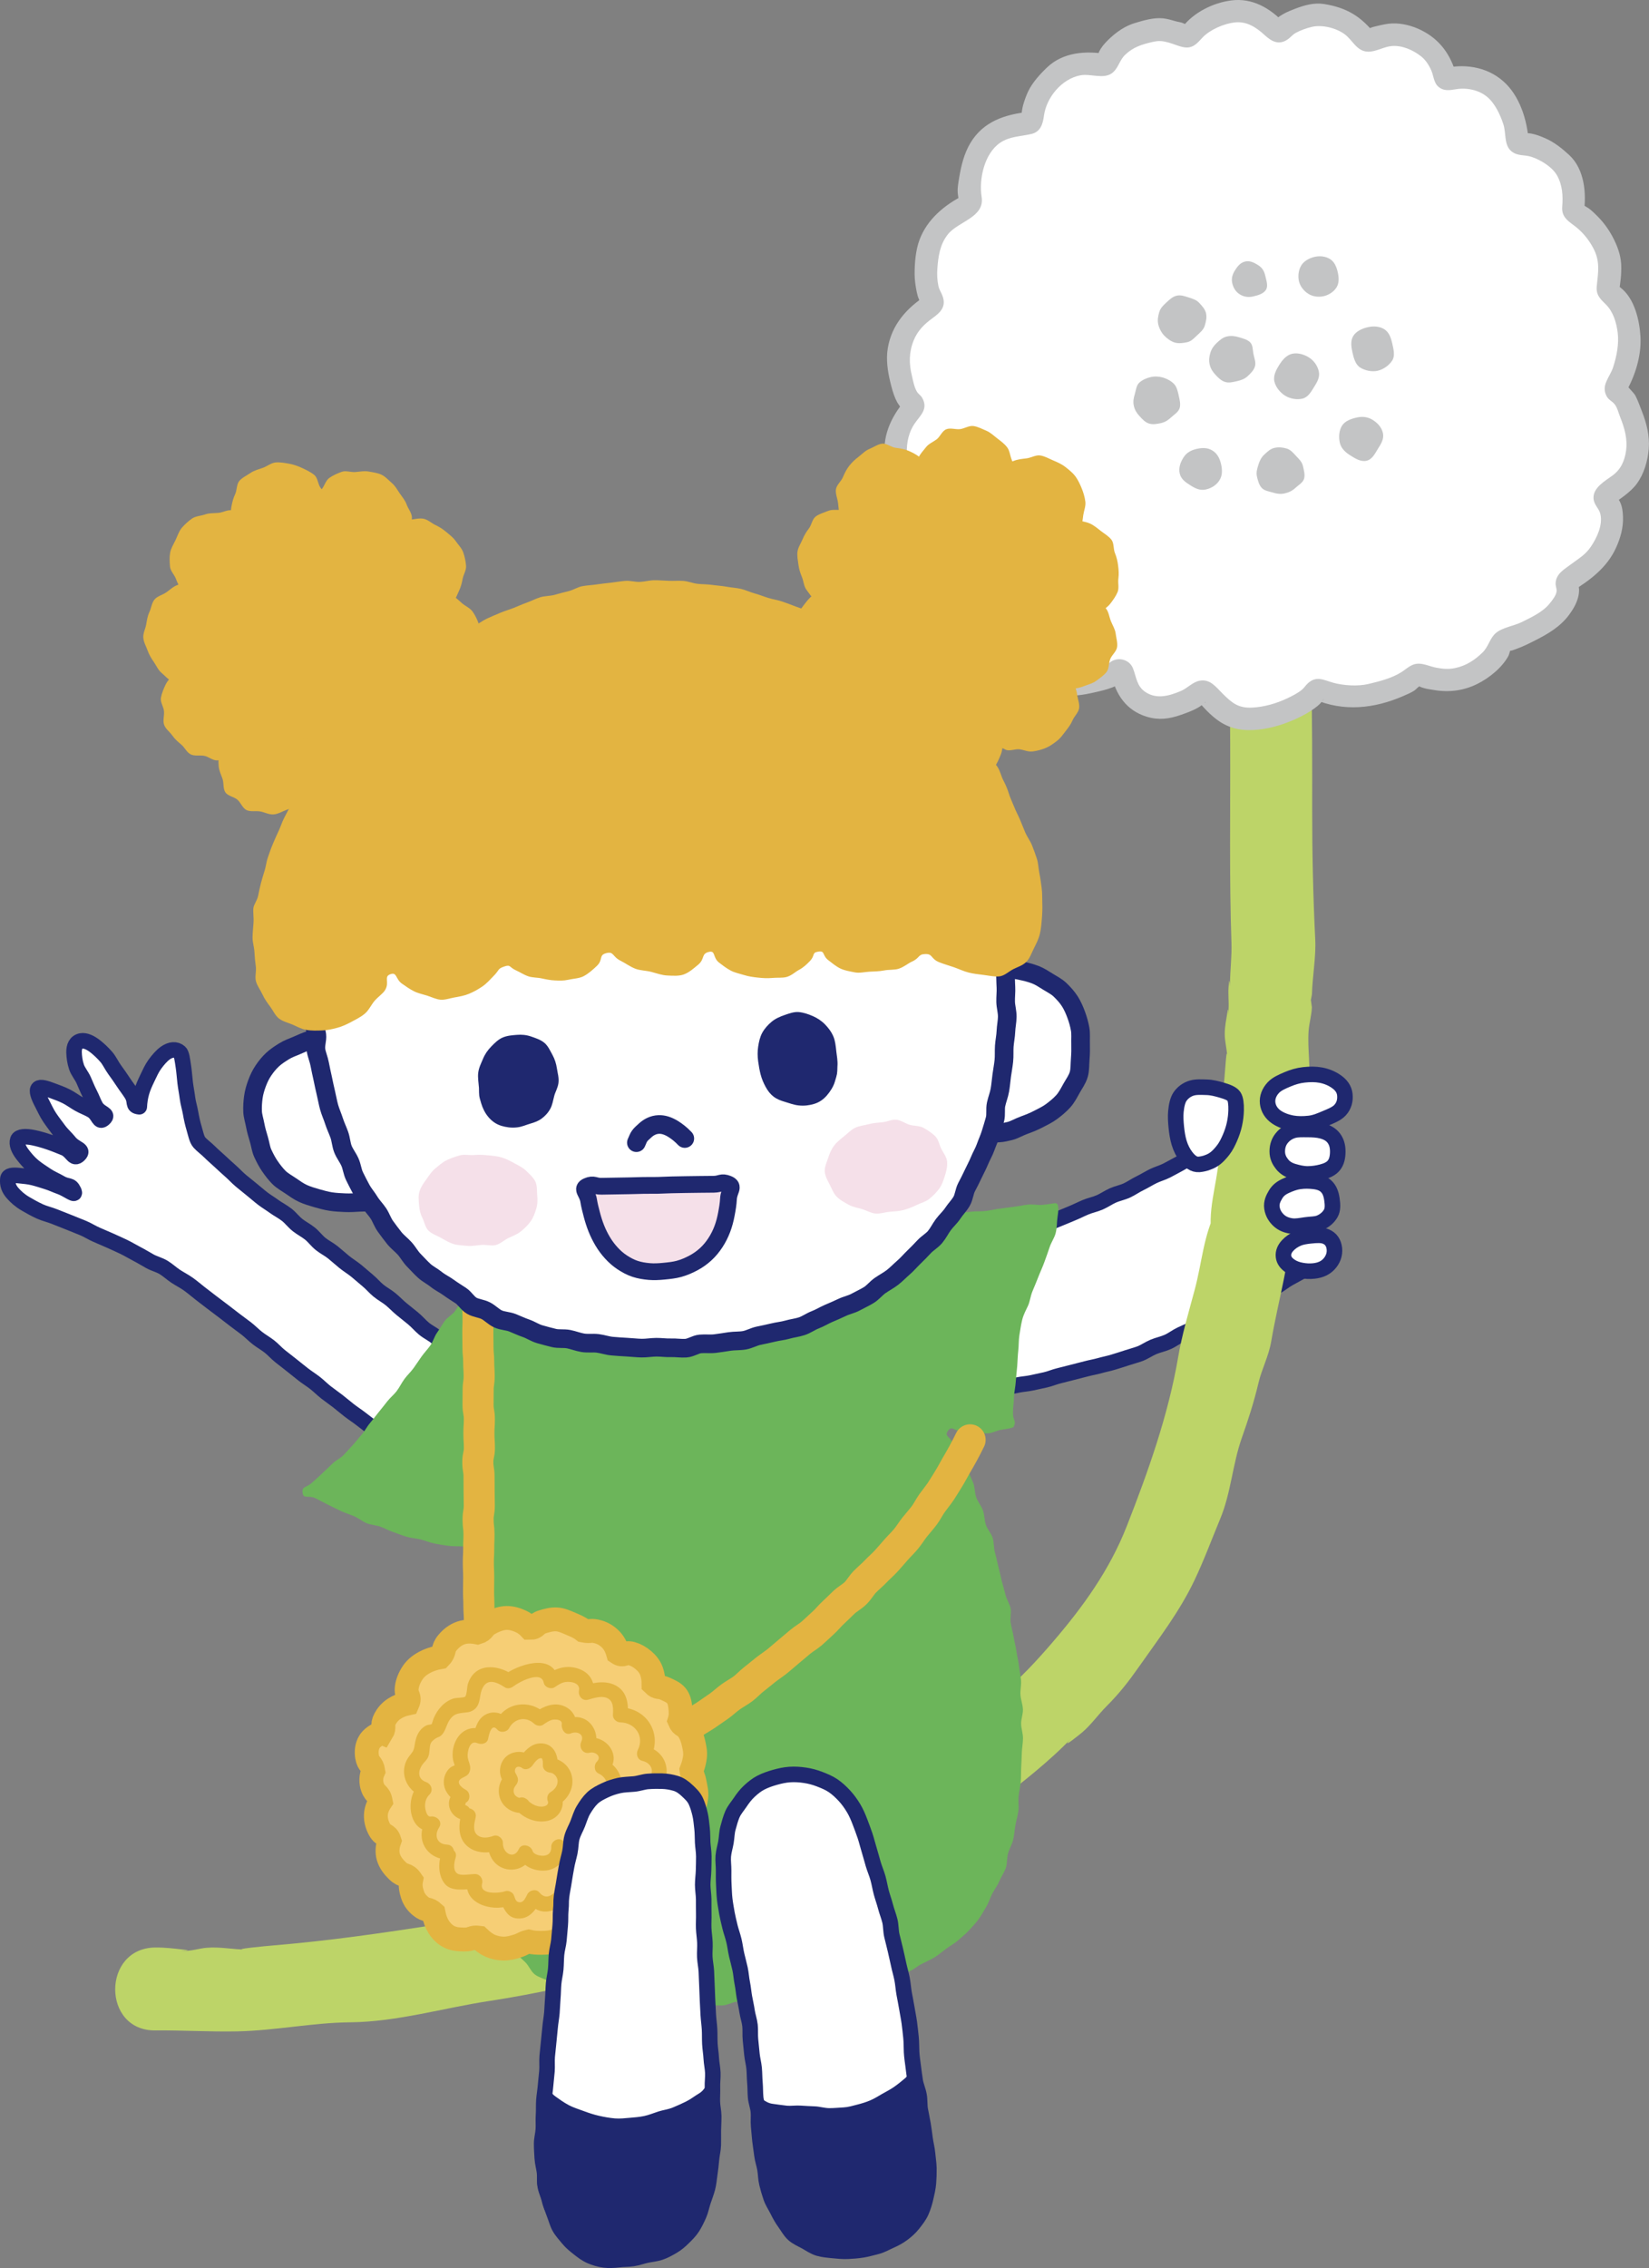 <?xml version="1.0" encoding="UTF-8"?><svg id="_レイヤー_2" xmlns="http://www.w3.org/2000/svg" viewBox="0 0 195.093 268.217"><rect x="0" y="0" width="195.093" height="268.217" fill="#808080" stroke="none"/><g id="_レイヤー_3"><path d="m120.281,145.975c.835-.27.604-.175,1.666-.555.464-.166,1.019-.365,1.651-.603.499-.188,1.033-.434,1.624-.666.512-.2,1.048-.438,1.621-.671.518-.21,1.04-.481,1.603-.717.521-.219,1.111-.331,1.666-.572.521-.227,1.008-.573,1.555-.819.521-.234,1.117-.339,1.66-.591.521-.242,1.004-.592,1.541-.85.52-.249,1.016-.567,1.549-.832.518-.257,1.099-.406,1.628-.677.515-.264,1.025-.555,1.548-.833.513-.272.983-.637,1.502-.922.51-.28,1.08-.464,1.594-.756.507-.288.995-.618,1.503-.918.503-.297.976-.648,1.478-.956.498-.305,1.018-.58,1.514-.896.494-.315.968-.662,1.458-.988.488-.324.951-.685,1.435-1.02.482-.334,1.028-.578,1.504-.923.476-.345.93-.704,1.397-1.059.39.761.055.853.165,1.701.11.849.231.834.342,1.683.11.849-.005.864.106,1.713.11.847.189.837.299,1.683.11.85.094.852.204,1.701.11.848.193.837.303,1.686.11.849.039.859.15,1.708.11.85.01.863.121,1.714.11.849.284.827.394,1.676.111.851-.017.868.094,1.719.111.852.102.854.212,1.706s.449.858.3,1.705c-.154.878-.657.239-1.635.782-.445.247-.973.537-1.567.863-.483.265-.946.67-1.508.974-.499.271-1.064.484-1.612.778-.51.273-.988.651-1.53.938-.519.274-1.114.429-1.653.71-.525.274-.993.675-1.529.949-.532.272-1.099.481-1.633.749-.539.27-1.092.506-1.625.766-.546.267-1.1.498-1.63.749-.556.263-1.04.646-1.568.885-.569.257-1.175.37-1.699.591-.589.249-1.09.613-1.605.805-.499.186-1.04.321-1.578.501-.512.171-1.041.334-1.577.498-.521.16-1.068.262-1.603.414-.529.151-1.079.237-1.612.38-.537.144-1.074.278-1.606.412-.543.137-1.077.281-1.604.407-.55.132-1.064.36-1.585.479-.561.129-1.104.24-1.619.353-.576.126-1.138.151-1.637.255-.611.128-1.156.238-1.616.33-1.015.202-.805.179-1.616.328" style="fill:#fff;"/><path d="m120.281,145.975c.835-.27.604-.175,1.666-.555.464-.166,1.019-.365,1.651-.603.499-.188,1.033-.434,1.624-.666.512-.2,1.048-.438,1.621-.671.518-.21,1.04-.481,1.603-.717.521-.219,1.111-.331,1.666-.572.521-.227,1.008-.573,1.555-.819.521-.234,1.117-.339,1.66-.591.521-.242,1.004-.592,1.541-.85.52-.249,1.016-.567,1.549-.832.518-.257,1.099-.406,1.628-.677.515-.264,1.025-.555,1.548-.833.513-.272.983-.637,1.502-.922.51-.28,1.08-.464,1.594-.756.507-.288.995-.618,1.503-.918.503-.297.976-.648,1.478-.956.498-.305,1.018-.58,1.514-.896.494-.315.968-.662,1.458-.988.488-.324.951-.685,1.435-1.02.482-.334,1.028-.578,1.504-.923.476-.345.93-.704,1.397-1.059.39.761.055.853.165,1.701.11.849.231.834.342,1.683.11.849-.005.864.106,1.713.11.847.189.837.299,1.683.11.85.094.852.204,1.701.11.848.193.837.303,1.686.11.849.039.859.15,1.708.11.85.01.863.121,1.714.11.849.284.827.394,1.676.111.851-.017.868.094,1.719.111.852.102.854.212,1.706s.449.858.3,1.705c-.154.878-.657.239-1.635.782-.445.247-.973.537-1.567.863-.483.265-.946.67-1.508.974-.499.271-1.064.484-1.612.778-.51.273-.988.651-1.53.938-.519.274-1.114.429-1.653.71-.525.274-.993.675-1.529.949-.532.272-1.099.481-1.633.749-.539.27-1.092.506-1.625.766-.546.267-1.1.498-1.63.749-.556.263-1.04.646-1.568.885-.569.257-1.175.37-1.699.591-.589.249-1.09.613-1.605.805-.499.186-1.04.321-1.578.501-.512.171-1.041.334-1.577.498-.521.16-1.068.262-1.603.414-.529.151-1.079.237-1.612.38-.537.144-1.074.278-1.606.412-.543.137-1.077.281-1.604.407-.55.132-1.064.36-1.585.479-.561.129-1.104.24-1.619.353-.576.126-1.138.151-1.637.255-.611.128-1.156.238-1.616.33-1.015.202-.805.179-1.616.328" style="fill:none; stroke:#1f286f; stroke-linecap:round; stroke-linejoin:round; stroke-width:1.839px;"/><path d="m18.364,240.118c3.226-.031,6.447.178,9.716.112,4.489-.09,8.926-1.035,13.371-1.072,5.485-.045,11.05-1.705,16.438-2.522,5.525-.838,11.104-2.101,16.512-3.525,4.468-1.176,8.984-2.346,13.176-4.294,4.142-1.925,8.428-3.009,12.365-5.157,3.004-1.639,5.968-3.332,9.035-4.978,1.395-.749,2.705-1.534,4.038-2.354.329-.202,1.395-1.093-.097-.298,1.629-.868,3.336-1.607,4.812-2.751,3.141-2.435,6.367-4.931,9.051-7.737-1.622,1.695,1.266-.682,1.218-.641,1.081-.907,1.926-2.133,2.923-3.129,1.492-1.492,2.595-2.902,3.805-4.627,2.379-3.393,4.79-6.493,6.575-10.231,1.124-2.353,2.073-4.92,3.075-7.333,1.257-3.026,1.447-6.42,2.528-9.493.788-2.241,1.435-4.216,1.987-6.551.391-1.654,1.203-3.132,1.507-4.915.805-4.716,2.276-9.753,2.506-14.41.111-2.245-.053-.194-.087-.016.165-.86.633-1.651.827-2.503.513-2.26.448-4.598.484-6.882.034-2.198.437-4.281.698-6.443.262-2.168-.157-4.316-.007-6.456.064-.914.358-1.851.387-2.806-.059-.51-.14-1.017-.243-1.521-.021,1.166.063,1.175.249.024.058-2.117.493-4.448.393-6.489-.256-5.198-.368-10.348-.363-15.54.011-9.925.044-22.291-1.099-31.009-.808-6.168-10.625-6.248-9.806,0,1.942,14.815.82,31.651,1.356,46.976.052,1.493-.157,3.238-.174,4.759-.013,1.211-.026-1.52-.17.409-.066.888.051,1.743,0,2.607-.116,1.951.061-.86-.138.407-.14.893-.319,1.662-.314,2.591.005.884.264,1.74.287,2.604.033,1.248.02-1.537-.148.404-.327,3.771-.561,7.594-.812,11.387-.241,3.634-1.497,6.439-.776,10.104l.494-3.778c-1.589,3.119-1.71,6.193-2.609,9.528-.699,2.596-1.505,5.32-1.948,7.931-1.153,6.797-3.555,13.56-6.084,20.001-2.035,5.18-5.16,9.51-8.751,13.69-1.772,2.063-3.893,4.39-5.988,6.04-.843.665.093-.17.224-.276-.596.486-1.595,1.01-2.154,1.429-1.139.853-2.116,1.898-3.228,2.766-7.218,5.634-15.416,9.466-23.034,13.247-1.03.511.155-.086.29-.146-.72.325-1.74.47-2.509.733-1.627.556-3.252,1.237-4.817,1.946-2.977,1.348-6.141,2.098-9.216,3.12-7.155,2.378-14.829,3.384-22.226,4.524-6.914,1.065-12.837,1.931-19.721,2.508-.618.052-5.172.473-3.026.472-1.608.001-3.099-.354-4.747-.205-.856.078-1.765.383-2.613.367-1.603-.03,1.493.028 0-.145-1.163-.135-2.238-.27-3.422-.259-6.306.061-6.322,9.867,0,9.806h0Z" style="fill:#bdd468;"/><path d="m54.233,160.406c-.673-.56-.502-.41-1.35-1.114-.382-.317-.78-.761-1.292-1.184-.414-.343-.966-.594-1.448-.993-.427-.353-.805-.815-1.275-1.203-.434-.359-.897-.716-1.36-1.098-.44-.363-.843-.794-1.302-1.172-.445-.366-.977-.64-1.434-1.015-.448-.368-.826-.831-1.279-1.203-.453-.371-.887-.766-1.339-1.136-.456-.373-.967-.675-1.417-1.041-.46-.375-.895-.769-1.342-1.132-.466-.378-1.013-.638-1.457-.997-.473-.382-.827-.879-1.267-1.232-.481-.386-1.019-.653-1.449-.994-.5-.397-.86-.891-1.275-1.213-.554-.431-1.095-.697-1.459-.964-.462-.338-.946-.623-1.379-.952-.456-.347-.871-.725-1.295-1.061-.452-.358-.884-.711-1.299-1.055-.447-.371-.821-.794-1.224-1.146-.441-.385-.847-.765-1.235-1.125-.435-.404-.861-.762-1.229-1.13-.427-.428-.896-.752-1.232-1.126-.327-.364-.434-1.026-.642-1.724-.16-.536-.296-1.133-.407-1.775-.102-.587-.294-1.184-.371-1.797-.077-.619-.206-1.229-.272-1.814-.075-.663-.118-1.286-.198-1.82-.133-.885-.211-1.552-.437-1.755-.445-.403-1.096-.343-1.719.105-.419.301-.846.788-1.249,1.346-.334.463-.592,1.034-.865,1.608-.257.541-.522,1.103-.687,1.692-.166.596-.237,1.108-.27,1.702-.887-.104-.34-.544-.886-1.455-.271-.452-.659-.929-1.014-1.472-.315-.483-.663-.976-1.019-1.464-.359-.492-.607-1.071-.982-1.504-.428-.492-.886-.918-1.302-1.246-.583-.46-1.188-.731-1.665-.646-.631.113-.874.676-.849,1.38.017.481.082,1.09.293,1.712.173.514.585.983.833,1.526.241.527.444,1.078.707,1.575.291.551.481,1.123.738,1.566.513.88,1.597.844.966,1.43-.631.586-.567-.44-1.429-.967-.44-.269-1.013-.464-1.548-.769-.496-.282-.971-.642-1.477-.898-.555-.281-1.117-.474-1.596-.654-.782-.294-1.45-.515-1.704-.284-.265.241.004.963.445,1.794.257.483.512,1.081.886,1.638.339.505.732,1.009,1.097,1.504.395.535.894.96,1.237,1.398.668.853,1.799.871,1.139,1.518-.678.664-.758-.42-1.763-.825-.543-.219-1.161-.473-1.783-.685-.635-.216-1.282-.399-1.841-.515-.916-.19-1.713-.16-1.856.253-.179.519.116,1.148.578,1.749.336.437.753.939,1.269,1.368.468.388,1.017.729,1.529,1.076.55.372,1.157.612,1.639.897.931.55,1.205.113,1.603.949.357.751-.689-.172-1.606-.494-.471-.165-.99-.417-1.555-.593-.528-.164-1.07-.345-1.597-.477-.591-.147-1.166-.188-1.646-.239-.828-.088-1.352-.041-1.392.388-.06.641.096,1.159.604,1.723.342.379.792.809,1.485,1.214.477.279,1.034.598,1.707.909.527.244,1.171.378,1.832.65.522.215,1.073.422,1.64.65.529.212,1.076.433,1.639.662.531.216,1.03.553,1.586.789.529.224,1.07.458,1.62.704.526.236,1.062.476,1.603.735.521.25,1.022.561,1.555.835.515.266,1.015.573,1.538.866.507.283,1.11.419,1.622.73.496.301.93.719,1.429,1.047.486.32,1.021.585,1.508.934.473.339.922.728,1.394,1.096.408.318.869.663,1.361,1.047.425.331.895.664,1.372,1.036.434.338.893.682,1.362,1.048.439.342.912.67,1.376,1.031.443.345.843.766,1.303,1.124.447.348.955.631,1.412.987.448.349.823.798,1.277,1.151.452.352.902.711,1.355,1.064.456.355.899.726,1.351,1.078.457.356.951.658,1.399,1.007.46.358.865.775,1.31,1.123.463.361.94.685,1.382,1.029.467.364.903.739,1.339,1.079.475.37.963.679,1.393,1.014.486.379.948.723,1.363,1.046.515.401.958.771,1.342,1.07.855.667.722.468,1.398.995" style="fill:#fff;"/><path d="m54.233,160.406c-.673-.56-.502-.41-1.35-1.114-.382-.317-.78-.761-1.292-1.184-.414-.343-.966-.594-1.448-.993-.427-.353-.805-.815-1.275-1.203-.434-.359-.897-.716-1.36-1.098-.44-.363-.843-.794-1.302-1.172-.445-.366-.977-.64-1.434-1.015-.448-.368-.826-.831-1.279-1.203-.453-.371-.887-.766-1.339-1.136-.456-.373-.967-.675-1.417-1.041-.46-.375-.895-.769-1.342-1.132-.466-.378-1.013-.638-1.457-.997-.473-.382-.827-.879-1.267-1.232-.481-.386-1.019-.653-1.449-.994-.5-.397-.86-.891-1.275-1.213-.554-.431-1.095-.697-1.459-.964-.462-.338-.946-.623-1.379-.952-.456-.347-.871-.725-1.295-1.061-.452-.358-.884-.711-1.299-1.055-.447-.371-.821-.794-1.224-1.146-.441-.385-.847-.765-1.235-1.125-.435-.404-.861-.762-1.229-1.13-.427-.428-.896-.752-1.232-1.126-.327-.364-.434-1.026-.642-1.724-.16-.536-.296-1.133-.407-1.775-.102-.587-.294-1.184-.371-1.797-.077-.619-.206-1.229-.272-1.814-.075-.663-.118-1.286-.198-1.82-.133-.885-.211-1.552-.437-1.755-.445-.403-1.096-.343-1.719.105-.419.301-.846.788-1.249,1.346-.334.463-.592,1.034-.865,1.608-.257.541-.522,1.103-.687,1.692-.166.596-.237,1.108-.27,1.702-.887-.104-.34-.544-.886-1.455-.271-.452-.659-.929-1.014-1.472-.315-.483-.663-.976-1.019-1.464-.359-.492-.607-1.071-.982-1.504-.428-.492-.886-.918-1.302-1.246-.583-.46-1.188-.731-1.665-.646-.631.113-.874.676-.849,1.38.017.481.082,1.09.293,1.712.173.514.585.983.833,1.526.241.527.444,1.078.707,1.575.291.551.481,1.123.738,1.566.513.88,1.597.844.966,1.43-.631.586-.567-.44-1.429-.967-.44-.269-1.013-.464-1.548-.769-.496-.282-.971-.642-1.477-.898-.555-.281-1.117-.474-1.596-.654-.782-.294-1.45-.515-1.704-.284-.265.241.004.963.445,1.794.257.483.512,1.081.886,1.638.339.505.732,1.009,1.097,1.504.395.535.894.96,1.237,1.398.668.853,1.799.871,1.139,1.518-.678.664-.758-.42-1.763-.825-.543-.219-1.161-.473-1.783-.685-.635-.216-1.282-.399-1.841-.515-.916-.19-1.713-.16-1.856.253-.179.519.116,1.148.578,1.749.336.437.753.939,1.269,1.368.468.388,1.017.729,1.529,1.076.55.372,1.157.612,1.639.897.931.55,1.205.113,1.603.949.357.751-.689-.172-1.606-.494-.471-.165-.99-.417-1.555-.593-.528-.164-1.07-.345-1.597-.477-.591-.147-1.166-.188-1.646-.239-.828-.088-1.352-.041-1.392.388-.06.641.096,1.159.604,1.723.342.379.792.809,1.485,1.214.477.279,1.034.598,1.707.909.527.244,1.171.378,1.832.65.522.215,1.073.422,1.64.65.529.212,1.076.433,1.639.662.531.216,1.03.553,1.586.789.529.224,1.07.458,1.62.704.526.236,1.062.476,1.603.735.521.25,1.022.561,1.555.835.515.266,1.015.573,1.538.866.507.283,1.11.419,1.622.73.496.301.93.719,1.429,1.047.486.32,1.021.585,1.508.934.473.339.922.728,1.394,1.096.408.318.869.663,1.361,1.047.425.331.895.664,1.372,1.036.434.338.893.682,1.362,1.048.439.342.912.67,1.376,1.031.443.345.843.766,1.303,1.124.447.348.955.631,1.412.987.448.349.823.798,1.277,1.151.452.352.902.711,1.355,1.064.456.355.899.726,1.351,1.078.457.356.951.658,1.399,1.007.46.358.865.775,1.31,1.123.463.361.94.685,1.382,1.029.467.364.903.739,1.339,1.079.475.37.963.679,1.393,1.014.486.379.948.723,1.363,1.046.515.401.958.771,1.342,1.07.855.667.722.468,1.398.995" style="fill:none; stroke:#1f286f; stroke-linecap:round; stroke-linejoin:round; stroke-width:1.839px;"/><path d="m56.522,150.795c-.782.276-.317.589-.907,1.445-.269.39-.54.884-.898,1.4-.292.422-.546.925-.886,1.412-.302.433-.891.701-1.222,1.173-.31.441-.582.93-.911,1.394-.315.446-.455,1.029-.781,1.488-.32.449-.711.855-1.036,1.308-.325.453-.624.926-.949,1.374-.331.456-.752.84-1.077,1.283-.337.459-.579.974-.903,1.409-.345.462-.804.815-1.128,1.239-.358.468-.715.895-1.038,1.301-.383.482-.716.927-1.033,1.297-.355.414-.594.926-.952,1.326-.367.41-.693.85-1.055,1.239-.378.406-.737.816-1.101,1.194-.392.407-.939.633-1.303.999-.408.411-.815.771-1.172,1.12-.441.431-.864.781-1.2,1.099-.732.694-1.272.434-1.172,1.233.103.825.689.213,1.614.697.42.22.911.486,1.478.765.459.226.956.477,1.496.727.479.222,1.015.382,1.546.612.493.214.936.597,1.466.811.505.203,1.095.216,1.626.412.514.19,1.003.469,1.536.646.524.175,1.039.39,1.574.548.534.157,1.102.177,1.641.31.543.134,1.057.372,1.599.477.552.107,1.1.2,1.645.271.56.072,1.117.043,1.663.071.566.029.98.235,1.523.208.528.698.21.544.077,1.652-.059.491-.231,1.063-.306,1.729-.059.531-.232,1.101-.297,1.728-.057.549.04,1.147-.019,1.76-.054.559-.238,1.13-.292,1.735-.05.565.031,1.16-.017,1.759-.046.57-.026,1.157-.069,1.753-.041.573-.397,1.136-.435,1.728-.036.576-.028,1.164-.06,1.754-.031.579-.005,1.167-.03,1.755-.025.58-.097,1.162-.116,1.748-.019.583-.037,1.169-.049,1.755-.012.586.178,1.174.174,1.759-.004.588.006,1.173.011,1.756.005.589-.266,1.181-.251,1.762.015.59.344,1.165.371,1.743.027.593-.14,1.19-.1,1.766.042.595.168,1.174.225,1.747.059.595-.011,1.196.065,1.762.08.596.259,1.165.36,1.724.108.596.193,1.181.327,1.726.146.594.272,1.175.45,1.7.193.57.436,1.112.632,1.656.204.566.551,1.065.763,1.603.22.559.248,1.187.483,1.715.244.549.765.951,1.032,1.465.276.532.386,1.142.695,1.634.317.505.744.923,1.102,1.384.362.466.829.819,1.243,1.239.41.416.63,1.046,1.099,1.415.454.357,1.083.48,1.599.791.49.295.914.743,1.467.996.517.236,1.122.306,1.7.504.536.183,1.059.483,1.652.633.549.139,1.16.083,1.761.191.558.101,1.131.199,1.737.274.564.069,1.133.276,1.741.322.567.043,1.159-.042,1.765-.019.571.021,1.155.297,1.763.3.573.002,1.164-.136,1.771-.15.572-.014,1.163-.005,1.767-.033.576-.027,1.163-.123,1.768-.164.576-.039,1.179.065,1.783.013.581-.05,1.128-.394,1.694-.445.58-.052,1.157-.051,1.723-.105.58-.055,1.163.003,1.727-.054.579-.059,1.161-.035,1.723-.098.58-.065,1.156-.098,1.718-.167.58-.072,1.141-.228,1.702-.306.579-.081,1.113-.397,1.672-.486.578-.092,1.141-.19,1.698-.291.576-.105,1.17-.057,1.723-.174.573-.121,1.15-.182,1.699-.318.568-.141,1.08-.45,1.621-.609.561-.165,1.17-.148,1.703-.334.551-.192,1.091-.405,1.612-.622.538-.224.98-.639,1.486-.893.52-.26,1.043-.488,1.529-.783.495-.3.919-.685,1.378-1.023.463-.341.979-.605,1.406-.988.426-.381.883-.737,1.273-1.162.384-.418.779-.844,1.128-1.308.34-.451.601-.973.908-1.47.295-.478.456-1.04.722-1.563.254-.499.62-.957.846-1.5.215-.516.572-1.001.763-1.558.181-.528.105-1.154.263-1.72.151-.538.478-1.048.609-1.622.124-.546.157-1.129.263-1.708.101-.55.266-1.106.35-1.687.081-.556-.041-1.153.025-1.738.063-.559.204-1.123.254-1.71.048-.573.023-1.147.055-1.715.033-.574.055-1.143.073-1.712.017-.575.135-1.145.138-1.714.003-.575-.208-1.144-.22-1.713-.012-.575.237-1.155.211-1.723-.026-.575-.25-1.135-.289-1.701-.04-.574.119-1.161.066-1.727-.053-.574-.178-1.138-.244-1.702-.066-.573-.213-1.131-.291-1.693-.079-.572-.243-1.125-.332-1.684-.091-.571-.253-1.121-.355-1.678-.104-.569.099-1.191-.014-1.745-.116-.568-.485-1.074-.609-1.625-.127-.566-.311-1.108-.445-1.656-.139-.564-.247-1.124-.392-1.668-.15-.562-.246-1.127-.402-1.666-.161-.56-.104-1.175-.269-1.709-.173-.56-.628-1.015-.802-1.544-.184-.559-.16-1.171-.344-1.695-.197-.56-.601-1.024-.794-1.541-.209-.56-.151-1.195-.351-1.702-.223-.563-.466-1.085-.673-1.58-.24-.571-.592-1.043-.804-1.516-.268-.6-.628-1.062-.835-1.494-.474-.991-1.173-.938-.669-1.625.461-.627.674.034,1.6.089.457.027.984.09,1.55.094.501.003,1.037.175,1.566.142.524-.032,1.024-.333,1.524-.418.542-.092,1.037-.136,1.486-.309.414-.809-.081-.691-.053-1.802.013-.524.094-1.138.122-1.811.024-.57.173-1.175.212-1.81.036-.59.114-1.196.166-1.81.051-.606.054-1.219.124-1.817.072-.62.04-1.244.134-1.824.103-.637.192-1.253.326-1.8.165-.671.476-1.223.693-1.686.227-.483.284-1.134.544-1.756.223-.533.462-1.097.69-1.69.216-.561.487-1.115.693-1.695.207-.585.429-1.161.611-1.732.194-.61.58-1.142.728-1.696.177-.662.136-1.311.217-1.828.151-.957.17-1.614-.16-1.724-.178-.059-.772.126-1.669.191-.478.035-1.055-.094-1.684-.033-.515.05-1.066.191-1.659.256-.531.058-1.085.156-1.664.224-.54.063-1.088.203-1.657.272-.547.066-1.12.01-1.683.081-.553.069-1.113.113-1.671.184-.559.071-1.116.163-1.67.235-.564.073-1.109.246-1.656.319-.569.075-1.124.167-1.664.24-.579.078-1.151.061-1.682.133-.594.081-1.187-.087-1.701-.016-.629.086-1.165.342-1.639.408-1.041.144-.826.157-1.658.267-.863.115-.889-.091-1.752.021-.864.112-.843.271-1.707.383-.865.112-.852.213-1.717.325-.866.112-.86.159-1.726.271-.865.112-.874.043-1.738.155-.864.112-.88-.013-1.744.099-.865.112-.865.105-1.73.217-.866.112-.855.194-1.721.306-.866.112-.869.089-1.735.201-.865.112-.873.051-1.738.163-.866.112-.852.216-1.718.328-.867.112-.883-.013-1.749.1-.866.112-.839.315-1.705.427-.867.112-.87.083-1.737.195-.866.112-.885-.034-1.751.079-.867.112-.847.269-1.714.382-.866.112-.873.064-1.739.176-.864.112-.867.088-1.732.2-.867.112-.882-.003-1.749.11-.866.112-.876.033-1.742.145-.867.112-.85.239-1.717.352q-.868.113-1.736.224c-.867.112-.883-.013-1.75.099-.869.113-.87.104-1.738.217-.87.113-.839.402-1.716.431-.893.029-.939-.162-1.766.13Z" style="fill:#6cb55a;"/><path d="m109.169,59.608c-.32-.862-.497-.535-1.185-1.368-.345-.417-.77-.876-1.09-1.464-.278-.509-.514-1.079-.682-1.7-.153-.565-.256-1.169-.252-1.813.004-.577.06-1.19.239-1.821.155-.546.352-1.136.671-1.717.273-.498.763-.973,1.177-1.492.018-.873-.468-.603-.873-1.559-.2-.472-.351-1.042-.513-1.661-.139-.534-.267-1.099-.315-1.704-.045-.563-.114-1.148-.031-1.742.078-.557.276-1.107.505-1.667.21-.512.411-1.071.779-1.567.325-.438.784-.81,1.253-1.221.409-.358.883-.713,1.416-1.042.237-.849-.294-.67-.489-1.704-.096-.507-.206-1.103-.235-1.75-.025-.555.057-1.148.132-1.758.069-.565.063-1.181.256-1.755.181-.539.433-1.099.755-1.617.296-.477.696-.938,1.137-1.373.394-.389.963-.611,1.491-.949.464-.297.834-.702,1.414-.948.365-.783-.091-.652-.106-1.672-.007-.509.144-1.087.233-1.71.077-.543.224-1.087.421-1.652.184-.528.344-1.077.669-1.573.304-.463.6-.982,1.057-1.376.411-.353.906-.69,1.462-.956.482-.23,1.07-.31,1.676-.455.52-.124,1.088-.232,1.709-.281.611-.655.118-.734.474-1.726.179-.498.324-1.112.644-1.68.28-.497.705-.949,1.119-1.412.385-.432.773-.924,1.293-1.26.479-.309,1.053-.558,1.662-.733.535-.153,1.146-.229,1.792-.242.552-.011,1.137.084,1.777.199.73-.387.257-.637.869-1.394.305-.377.707-.788,1.168-1.178.397-.336.879-.631,1.394-.896.467-.24,1.016-.314,1.581-.436.507-.11,1.036-.357,1.623-.329.512.024,1.045.214,1.618.371.493.135.987.217,1.526.469.84-.241.481-.489,1.291-1.116.41-.318.936-.612,1.494-.911.494-.265,1.029-.523,1.608-.684.548-.152,1.135-.287,1.735-.273.556.013,1.162.089,1.743.304.505.187.979.557,1.489.936.429.319.864.665,1.288,1.145.85.034.543-.411,1.432-.872.446-.231.976-.479,1.567-.667.516-.165,1.074-.371,1.662-.427.547-.052,1.114.136,1.694.238.534.094,1.076.211,1.614.481.473.238.931.555,1.39.962.393.348.778.83,1.151,1.323.83.207.708-.241,1.702-.371.502-.066,1.08-.301,1.701-.272.545.025,1.134.142,1.704.302.532.149,1.052.426,1.554.74.459.288.967.601,1.361,1.064.342.402.648.911.915,1.471.226.475.387.965.543,1.569.722.395.625-.086,1.59-.073.485.006,1.063-.013,1.65.117.506.112,1.064.271,1.58.531.466.235.921.588,1.347.983.376.35.629.853.94,1.356.267.431.537.899.735,1.461.169.479.402.988.508,1.572.092.504.125,1.016.162,1.606.636.548.659.091,1.606.361.477.136,1.019.326,1.565.601.476.24.911.596,1.357.975.41.348.884.677,1.206,1.168.29.441.415.997.588,1.572.149.496.389,1.021.421,1.629.027.517-.097,1.095-.174,1.7.431.803.621.427,1.396,1.181.384.373.856.785,1.258,1.318.348.461.691.978.973,1.546.262.527.528,1.095.673,1.706.135.57.079,1.191.063,1.827-.014.576-.103,1.195-.278,1.819.271.861.593.481,1.168,1.396.278.443.646.953.89,1.579.204.521.303,1.134.413,1.768.097.559.126,1.162.103,1.8-.02.567-.19,1.141-.337,1.764-.13.55-.212,1.147-.463,1.737-.222.521-.493,1.054-.825,1.603.086.828.509.464,1.035,1.306.259.414.402.982.659,1.535.223.479.402 1.0.564,1.554.152.522.287,1.05.338,1.615.049.543.041,1.085-.047,1.646-.083.53-.184,1.068-.424,1.597-.217.477-.413,1.02-.785,1.483-.324.403-.864.648-1.324,1.031-.398.331-.786.738-1.298,1.048-.088.886.498.615.737,1.624.119.504.118,1.12.073,1.781-.037.539-.236,1.087-.472,1.692-.196.503-.434,1.024-.818,1.551-.318.437-.614.965-1.091,1.406-.4.37-.964.61-1.493.976-.454.314-.804.732-1.364,1.039-.23.768.229.608-.002,1.561-.103.424-.331.919-.706,1.446-.267.376-.594.813-1.06,1.219-.36.313-.829.589-1.334.91-.412.262-.894.495-1.418.757-.445.223-.917.477-1.45.696-.466.192-1.022.316-1.562.503-.603.611-.236.695-.848,1.505-.302.401-.718.804-1.186,1.226-.399.36-.852.701-1.378.997-.473.267-.99.482-1.571.642-.52.143-1.069.255-1.679.272-.533.015-1.081-.107-1.685-.216-.525-.095-1.112-.22-1.692-.426-.869.151-.585.428-1.542.907-.456.228-.989.479-1.603.704-.517.19-1.071.38-1.675.523-.551.13-1.115.353-1.72.409-.569.053-1.164-.037-1.766-.077-.571-.038-1.179.001-1.767-.143-.552-.136-1.067-.332-1.624-.581-.854.18-.474.473-1.327,1.077-.416.295-.941.593-1.497.908-.482.273-1.045.474-1.602.706-.529.22-1.098.352-1.672.49-.564.135-1.13.255-1.715.267-.576.011-1.184.088-1.759-.061-.543-.141-1.082-.421-1.606-.74-.465-.284-.82-.761-1.257-1.211-.377-.388-.819-.665-1.166-1.193-.899-.078-.623.313-1.557.781-.485.243-1.052.493-1.663.691-.565.183-1.152.406-1.752.455-.606.049-1.198-.121-1.77-.305-.546-.175-1.083-.413-1.536-.884-.369-.384-.781-.845-1.052-1.475-.211-.492-.342-1.01-.475-1.676-.779-.342-.567.265-1.499.629-.47.183-1.038.316-1.631.472-.532.141-1.091.265-1.664.323-.569.058-1.156.195-1.711.116-.566-.081-1.112-.325-1.607-.609-.468-.268-.905-.646-1.259-1.147-.294-.416-.524-.938-.709-1.547-.149-.488-.179-1.128-.242-1.757-.727-.584-.802-.048-1.864-.359-.522-.153-1.179-.211-1.79-.526-.517-.267-.976-.712-1.483-1.132-.453-.376-.874-.816-1.268-1.341-.351-.468-.728-.958-.997-1.563-.236-.532-.401-1.148-.548-1.798-.626-.623-.772-.099-1.69-.583-.462-.243-.964-.6-1.47-.996-.442-.347-.808-.824-1.192-1.303-.356-.443-.791-.878-1.029-1.445-.215-.515-.203-1.125-.269-1.751-.057-.543-.168-1.126-.077-1.759.077-.539.204-1.09.41-1.698Z" style="fill:#fff;"/><path d="m110.315,58.939c-.349-.813-1.057-1.228-1.607-1.892-.835-1.008-1.351-2.227-1.413-3.545-.055-1.15.246-2.446.909-3.403.697-1.007,1.647-1.728.895-3.059-.153-.272-.443-.442-.602-.694-.338-.538-.46-1.286-.607-1.889-.359-1.477-.363-2.789.209-4.205.469-1.159,1.26-1.929,2.267-2.656.927-.67,1.592-1.351,1.15-2.581-.156-.434-.397-.734-.494-1.2-.142-.687-.175-1.362-.123-2.058.11-1.466.3-2.848,1.239-4.037,1.222-1.547,4.388-2.003,3.997-4.438-.334-2.081.314-5.145,2.213-6.415,1.121-.75,2.413-.726,3.677-1.024,1.075-.253,1.354-1.174,1.481-2.14.287-2.175,2.1-4.373,4.303-4.795,1.185-.227,2.705.477,3.717-.235.779-.548.888-1.513,1.572-2.175.968-.938,1.986-1.242,3.263-1.538.752-.174,1.182-.125,1.939.083.607.166,1.467.577,2.089.577.902 0,1.353-.631,1.9-1.202.882-.92,2.528-1.625,3.781-1.767,1.421-.161,2.548.575,3.548,1.497.821.757,1.684,1.232,2.73.508.357-.247.576-.564.966-.775.568-.308,1.246-.548,1.879-.7,1.201-.288,2.833.111,3.843.83,1.009.718,1.443,2.063,2.814,2.1.94.026,1.867-.594,2.828-.669,1.211-.095,2.478.467,3.423,1.199.565.438.948,1.044,1.236,1.694.255.576.291,1.377.75,1.837.64.641,1.4.508,2.174.381,1.25-.206,2.67.07,3.668.89.942.774,1.565,2.128,1.937,3.265.347,1.061.041,2.5,1.002,3.224.722.544,1.484.351,2.292.608,1.085.345,2.503,1.205,3.067,2.23.636,1.155.699,2.408.599,3.669-.089,1.125.548,1.602,1.366,2.203.96.705,1.717,1.605,2.284,2.656.858,1.59.61,2.837.436,4.537-.107,1.039.41,1.517,1.082,2.176.858.841,1.235,2.11,1.388,3.271.181,1.369-.109,2.846-.536,4.154-.389,1.188-1.449,2.094-.781,3.394.243.472.652.591.965.98.317.394.469,1.063.659,1.535.51,1.267.884,2.585.689,3.959-.172,1.212-.623,2.218-1.608,2.935-.906.659-2.307,1.44-2.242,2.692.041.778.65,1.176.809,1.845.311,1.308-.404,2.802-1.104,3.851-.663.993-1.44,1.405-2.37,2.105-.821.618-1.78,1.123-1.819,2.264-.01.301.134.617.119.896-.028.499-.525,1.117-.833,1.493-.829,1.012-2.112,1.59-3.257,2.166-.942.474-2.324.645-3.11,1.321-.701.603-.862,1.597-1.536,2.264-.923.912-1.973,1.596-3.257,1.866-.803.169-1.464.107-2.263-.044-.649-.123-1.393-.467-2.045-.474-.87-.009-1.38.568-2.041.991-1.15.736-2.652,1.115-3.971,1.422-1.217.284-2.909.179-4.116-.157-1.119-.311-1.975-.862-2.994.06-.273.247-.437.544-.723.778-.491.403-1.145.734-1.721,1.006-1.287.609-2.74,1.028-4.163,1.097-1.623.078-2.367-.546-3.465-1.631-.818-.807-1.495-1.805-2.778-1.54-.822.17-1.415.888-2.191,1.212-1.348.563-2.832,1.007-4.165.129-1.069-.704-1.073-1.764-1.496-2.823-.376-.941-1.514-1.333-2.424-.881-.334.166-.56.461-.883.631-.537.283-1.266.39-1.86.526-1.296.297-2.695.557-3.833-.312-1.039-.793-1.073-1.953-1.276-3.131-.175-1.017-1.029-1.589-2.045-1.612-2.26-.051-4.002-1.392-5.173-3.303-.535-.874-.514-2.133-1.243-2.845-.717-.7-1.741-.569-2.556-1.129-.884-.608-2.205-1.82-2.487-2.914-.348-1.347-.223-2.797.187-4.1.513-1.633-2.048-2.332-2.559-.705-.661,2.102-.835,5.123.537,6.991.7.954,1.473,1.895,2.42,2.608.513.386,1.033.761,1.631,1.004.2.081.383.154.594.2.283.062.625.24.403-.055-.319-.424-.052.343-.025.435.07.235.15.464.239.692.204.523.456,1.003.772,1.466.629.923,1.35,1.721,2.2,2.441.829.702,1.63,1.268,2.696,1.542.51.131,1.045.283,1.571.333.197.019.417-.022.606.006.294.043-.439-.375.233.091l-.657-1.146c.257,2.809,1.282,5.24,4.166,6.18,1.36.444,2.938.133,4.302-.178.678-.155,1.387-.318,2.035-.574.329-.13.603-.27.886-.477l.269-.207c.32-.273.2-.255-.36.056l-.927-.927c.502,2.392,1.785,4.299,4.206,5.028,1.409.425,2.639.261,4.012-.215.664-.231,1.363-.481,1.979-.825.215-.12.408-.251.602-.402.111-.076.214-.161.308-.256.118-.121.11-.101-.022.059l-1.146-.657c.768,1.018,1.83,2.179,2.9,2.879,1.439.943,2.969,1.117,4.647.931,1.555-.172,3.055-.664,4.473-1.312.716-.327,1.431-.728,2.071-1.189.271-.195.533-.404.755-.654l.207-.269c.149-.227.165-.234.047-.021l-1.022-.134c3.482,1.497,7.125,1.101,10.544-.393.436-.191.89-.376,1.291-.635.203-.131.451-.473.663-.525-.163.04.244.154.383.2.401.133.851.182,1.268.253,1.787.304,3.512.092,5.151-.723,1.397-.695,2.923-1.923,3.672-3.316.106-.198.165-.65.318-.802-.439.437.553.002.665-.037.739-.257,1.435-.611,2.131-.963,1.558-.786,3.024-1.641,4.075-3.07.457-.621.857-1.302,1.053-2.055.078-.3.122-.633.109-.945-.003-.061-.076-.758-.107-.616l-.61.793c2.085-1.303,4.038-2.768,5.085-5.068.538-1.181.88-2.384.832-3.689-.021-.563-.083-1.149-.314-1.668-.11-.248-.243-.441-.399-.659l-.133-.169c-.178-.191-.174-.179.013.038l-.657,1.146c1.016-.695,2.359-1.562,3.098-2.555.874-1.174,1.322-2.725,1.441-4.167.124-1.494-.251-3.001-.794-4.382-.243-.619-.472-1.29-.776-1.882-.199-.388-1.039-1.145-1.078-1.326l-.134,1.022c1.143-1.966,1.931-4.405,1.799-6.704-.112-1.941-.709-4.525-2.357-5.785-.173-.132-.31-.38-.228-.091.121.424.179-.382.194-.488.086-.587.121-1.18.123-1.773.004-1.192-.322-2.23-.841-3.295-.487-1.002-1.131-1.939-1.914-2.733-.333-.337-.677-.681-1.055-.966-.234-.176-.62-.328-.756-.548l.134,1.022c.323-2.293.086-5.146-1.747-6.827-.848-.778-1.765-1.515-2.826-1.972-.536-.231-1.093-.452-1.669-.554-.206-.036-.415-.034-.62-.065-.509-.078.274.353-.315-.086l.657,1.146c-.166-2.553-1.047-5.486-3.059-7.221-.978-.843-2.136-1.377-3.406-1.604-.643-.115-1.309-.159-1.961-.118-.261.016-.535.034-.787.115-.437.14-.349-.048.043.129l.61.793c-.656-2.398-1.939-4.22-4.194-5.33-1.026-.505-2.243-.82-3.39-.78-.61.021-1.232.17-1.825.309-.274.064-.525.12-.786.234-.183.08-.466.094-.211.138l.793.61c-1.631-2.116-3.379-3.16-6.017-3.583-1.188-.191-2.312.126-3.423.547-.488.185-.999.388-1.453.65-.222.128-.511.297-.688.495-.165.184-.378.209-.074.195l.938.389c-1.704-1.79-3.805-3.041-6.346-2.699-2.112.284-4.355,1.397-5.679,3.078.301-.382.518-.152.011-.399-.215-.105-.514-.128-.746-.191-.526-.142-1.039-.311-1.583-.372-1.092-.124-2.34.242-3.386.56-1.079.328-2.048.98-2.873,1.74-.417.384-.84.817-1.143,1.298-.111.177-.207.352-.278.55-.084.234-.256.376-.014.22l1.022-.134c-2.47-.427-5.183-.247-7.092,1.581-.829.794-1.727,1.781-2.223,2.822-.249.522-.446,1.096-.605,1.652-.067.235-.263,1.302-.133,1.141l.938-.389c-2.886.296-5.496,1.109-7.05,3.725-.717,1.208-1.071,2.63-1.299,4.001-.119.717-.269,1.426-.152,2.153.031.191.045.479.157.644.207.303.178-.486-.057.127l.61-.793c-2.281,1.153-4.33,2.826-5.257,5.272-.46,1.213-.587,2.768-.584,4.062.002.702.105,1.429.247,2.116.064.31.14.602.271.89.066.145.187.662.254.306l.61-.793c-2.324,1.502-4.102,3.474-4.563,6.29-.212,1.293-.011,2.685.296,3.948.166.684.346,1.377.63,2.023.117.266.248.501.42.733.081.109.359.615.339.315l.389-.938c-1.761,2.118-2.816,4.42-2.362,7.257.189,1.184.629,2.398,1.315,3.388.334.482.712.961,1.117,1.385.342.358.651.501.845.953.672,1.565,2.959.214,2.291-1.339Z" style="fill:#c3c4c5;"/><path d="m139.458,46.796c.112.495.243,1.021.103,1.473-.145.466-.633.745-.991,1.077-.347.322-.705.574-1.2.686-.495.112-.976.197-1.428.057-.466-.145-.791-.517-1.123-.875-.322-.347-.562-.718-.674-1.213-.112-.495-.03-.925.11-1.377.145-.466.173-1.035.531-1.367.347-.322.855-.551,1.35-.663.495-.112,1.037-.076,1.489.065.466.145.957.407,1.289.766.322.347.433.877.545,1.371Z" style="fill:#c3c4c5;"/><path d="m148.309,41.931c.112.495.299.96.159,1.412-.145.466-.505.815-.863,1.147-.347.322-.757.473-1.252.585-.495.112-.956.238-1.409.097-.466-.145-.807-.489-1.139-.847-.322-.347-.577-.721-.69-1.216-.112-.495-.055-.946.086-1.398.145-.466.4-.829.758-1.161.347-.322.7-.645,1.195-.757.495-.112.976-.05,1.429.091.466.145,1.014.266,1.346.624.322.347.268.927.38,1.422Z" style="fill:#c3c4c5;"/><path d="m142.687,37.054c.112.495-.018,1.025-.158,1.477-.145.466-.528.779-.886,1.111-.347.322-.675.71-1.17.823-.495.112-1.045.181-1.497.041-.466-.145-.924-.48-1.256-.839-.322-.347-.579-.833-.691-1.328-.112-.495-.006-1.018.135-1.471.145-.466.509-.798.867-1.13.347-.322.7-.661,1.195-.773.495-.112.95.071,1.402.212.466.145.919.283,1.251.641.322.347.697.742.81,1.237Z" style="fill:#c3c4c5;"/><path d="m149.692,32.607c.131.577.371,1.21.079,1.674-.292.464-.938.646-1.516.777-.577.131-1.112.044-1.576-.248-.464-.292-.759-.74-.89-1.318-.131-.577.027-1.055.319-1.519.292-.464.633-.915,1.21-1.046.577-.131,1.072.139,1.536.431.464.292.707.671.838,1.248Z" style="fill:#c3c4c5;"/><path d="m153.675,33.241c.144.635.595,1.18,1.106,1.502.51.322,1.182.428,1.817.284.635-.144,1.202-.525,1.524-1.036.322-.51.292-1.158.148-1.792-.144-.635-.394-1.237-.904-1.558-.51-.322-1.189-.411-1.824-.267-.635.144-1.256.487-1.578.998-.322.51-.433,1.235-.289,1.87Z" style="fill:#c3c4c5;"/><path d="m150.771,45.108c.157.693.7,1.329,1.257,1.68.557.351,1.354.516,2.046.359.693-.157,1.05-.833,1.4-1.39.351-.557.71-1.149.553-1.841-.157-.693-.601-1.288-1.157-1.639-.557-.351-1.308-.595-2.001-.438-.693.157-1.171.761-1.522,1.317-.351.557-.734,1.26-.576,1.952Z" style="fill:#c3c4c5;"/><path d="m164.717,40.625c.157.693.353,1.444.002,2.001-.351.557-1.032,1.062-1.725,1.219-.693.157-1.512-.026-2.069-.377-.557-.351-.757-1.083-.914-1.776-.157-.693-.251-1.414.1-1.97.351-.557,1.022-.87,1.715-1.028.693-.157,1.397-.106,1.954.245.557.351.781.993.938,1.685Z" style="fill:#c3c4c5;"/><path d="m163.612,51.204c.157.693-.214,1.275-.565,1.832-.351.557-.681,1.295-1.374,1.453-.693.157-1.362-.283-1.919-.633-.557-.351-1.082-.802-1.239-1.494-.157-.693-.093-1.462.257-2.018.351-.557,1.048-.81,1.741-.967.693-.157,1.331-.072,1.888.279.557.351,1.054.857,1.211,1.55Z" style="fill:#c3c4c5;"/><path d="m154.151,55.108c.112.495.272,1.062.132,1.514-.145.466-.683.759-1.041,1.091-.347.322-.746.521-1.241.634-.495.112-.925.053-1.377-.088-.466-.145-1.015-.199-1.347-.557-.322-.347-.457-.864-.569-1.359-.112-.495.037-.941.177-1.394.145-.466.337-.86.696-1.192.347-.322.704-.679,1.199-.791.495-.112,1.006-.058,1.458.082.466.145.779.526,1.111.885.322.347.689.68.801,1.175Z" style="fill:#c3c4c5;"/><path d="m144.464,54.889c.157.693.166,1.346-.185,1.902-.351.557-.919.938-1.612,1.095-.693.157-1.253-.126-1.81-.477-.557-.351-1.126-.718-1.284-1.411-.157-.693.092-1.336.443-1.893.351-.557.869-.861,1.562-1.018.693-.157,1.319-.15,1.875.201.557.351.854.908,1.011,1.6Z" style="fill:#c3c4c5;"/><path d="m141.87,137.699c-.639.062-1.128-.372-1.548-.918-.338-.439-.625-.994-.822-1.645-.174-.577-.268-1.203-.331-1.827-.065-.647-.104-1.283-.049-1.859.07-.746.222-1.382.492-1.772.307-.444.796-.838,1.41-1.01.528-.148,1.154-.103,1.749-.087.601.016,1.18.172,1.7.32.69.196,1.282.409,1.518.763.193.29.276.9.256,1.642-.013.502-.073,1.073-.203,1.659-.117.529-.299,1.069-.524,1.589-.223.516-.475,1.029-.814,1.464-.347.444-.739.882-1.219,1.167-.461.273-1.021.459-1.615.516Z" style="fill:#fff;"/><path d="m141.87,137.699c-.639.062-1.128-.372-1.548-.918-.338-.439-.625-.994-.822-1.645-.174-.577-.268-1.203-.331-1.827-.065-.647-.104-1.283-.049-1.859.07-.746.222-1.382.492-1.772.307-.444.796-.838,1.41-1.01.528-.148,1.154-.103,1.749-.087.601.016,1.18.172,1.7.32.69.196,1.282.409,1.518.763.193.29.276.9.256,1.642-.013.502-.073,1.073-.203,1.659-.117.529-.299,1.069-.524,1.589-.223.516-.475,1.029-.814,1.464-.347.444-.739.882-1.219,1.167-.461.273-1.021.459-1.615.516Z" style="fill:none; stroke:#1f286f; stroke-linecap:round; stroke-linejoin:round; stroke-width:1.839px;"/><path d="m159.106,129.447c.07.639-.067,1.307-.573,1.847-.41.437-1.064.688-1.739.971-.577.242-1.197.518-1.9.594-.703.077-1.392.08-2.008-.032-.721-.131-1.38-.386-1.875-.725-.611-.418-.967-1.02-1.037-1.659-.07-.639.17-1.284.676-1.824.41-.437,1.036-.707,1.712-.991.577-.242,1.202-.438,1.906-.515.703-.077,1.366-.081,1.982.031.721.131,1.324.402,1.819.741.611.418.969.922,1.039,1.562Z" style="fill:#fff;"/><path d="m159.106,129.447c.07.639-.067,1.307-.573,1.847-.41.437-1.064.688-1.739.971-.577.242-1.197.518-1.9.594-.703.077-1.392.08-2.008-.032-.721-.131-1.38-.386-1.875-.725-.611-.418-.967-1.02-1.037-1.659-.07-.639.17-1.284.676-1.824.41-.437,1.036-.707,1.712-.991.577-.242,1.202-.438,1.906-.515.703-.077,1.366-.081,1.982.031.721.131,1.324.402,1.819.741.611.418.969.922,1.039,1.562Z" style="fill:none; stroke:#1f286f; stroke-linecap:round; stroke-linejoin:round; stroke-width:1.839px;"/><path d="m157.87,147.664c.072.66-.156,1.31-.649,1.835-.392.417-.94.716-1.775.807-.521.057-1.002.02-1.458-.063-.535-.097-.98-.268-1.347-.519-.451-.31-.738-.665-.79-1.138-.052-.474.129-.904.504-1.304.304-.324.703-.611,1.204-.822.428-.18.912-.253,1.434-.309.787-.086,1.391-.111,1.844.071.631.253.958.753,1.034,1.443Z" style="fill:#fff;"/><path d="m157.87,147.664c.072.66-.156,1.31-.649,1.835-.392.417-.94.716-1.775.807-.521.057-1.002.02-1.458-.063-.535-.097-.98-.268-1.347-.519-.451-.31-.738-.665-.79-1.138-.052-.474.129-.904.504-1.304.304-.324.703-.611,1.204-.822.428-.18.912-.253,1.434-.309.787-.086,1.391-.111,1.844.071.631.253.958.753,1.034,1.443Z" style="fill:none; stroke:#1f286f; stroke-linecap:round; stroke-linejoin:round; stroke-width:1.839px;"/><path d="m158.271,136.165c0,.69-.136,1.228-.434,1.618-.334.437-.857.662-1.452.819-.502.132-1.069.226-1.678.226-.603,0-1.151-.143-1.649-.285-.586-.167-1.03-.431-1.367-.852-.314-.393-.577-.859-.577-1.525,0-.667.209-1.175.524-1.568.336-.421.802-.748,1.388-.915.498-.142,1.078-.107,1.681-.107.609,0,1.172.031,1.674.163.595.156,1.075.407,1.409.845.298.39.481.893.481,1.583Z" style="fill:#fff;"/><path d="m158.271,136.165c0,.69-.136,1.228-.434,1.618-.334.437-.857.662-1.452.819-.502.132-1.069.226-1.678.226-.603,0-1.151-.143-1.649-.285-.586-.167-1.03-.431-1.367-.852-.314-.393-.577-.859-.577-1.525,0-.667.209-1.175.524-1.568.336-.421.802-.748,1.388-.915.498-.142,1.078-.107,1.681-.107.609,0,1.172.031,1.674.163.595.156,1.075.407,1.409.845.298.39.481.893.481,1.583Z" style="fill:none; stroke:#1f286f; stroke-linecap:round; stroke-linejoin:round; stroke-width:1.839px;"/><path d="m157.578,141.815c.099.683.11,1.236-.128,1.664-.267.48-.721.88-1.287,1.12-.478.203-1.085.174-1.689.261-.596.086-1.157.2-1.671.13-.604-.081-1.125-.303-1.519-.671-.367-.344-.704-.817-.8-1.476-.096-.66.18-1.158.434-1.592.272-.465.669-.772,1.224-1.022.473-.212.989-.422,1.586-.509.603-.087,1.166-.072,1.682-.014.612.069,1.12.224,1.513.61.35.343.555.816.654,1.499Z" style="fill:#fff;"/><path d="m157.578,141.815c.099.683.11,1.236-.128,1.664-.267.48-.721.88-1.287,1.12-.478.203-1.085.174-1.689.261-.596.086-1.157.2-1.671.13-.604-.081-1.125-.303-1.519-.671-.367-.344-.704-.817-.8-1.476-.096-.66.18-1.158.434-1.592.272-.465.669-.772,1.224-1.022.473-.212.989-.422,1.586-.509.603-.087,1.166-.072,1.682-.014.612.069,1.12.224,1.513.61.35.343.555.816.654,1.499Z" style="fill:none; stroke:#1f286f; stroke-linecap:round; stroke-linejoin:round; stroke-width:1.839px;"/><path d="m86.003,226.256c-.094-.565-.201-1.115-.264-1.67-.065-.57-.074-1.135-.106-1.69-.033-.575-.025-1.135-.022-1.69.004-.577-.085-1.143-.041-1.693.046-.578.226-1.121.318-1.664.097-.574.095-1.149.243-1.676.158-.562.301-1.119.519-1.619.234-.535.623-.967.928-1.421.322-.48.658-.92,1.062-1.296.414-.386.846-.742,1.347-1.005.534-.28,1.102-.475,1.677-.638.579-.164,1.165-.296,1.763-.337.599-.041,1.199-.002,1.793.086.591.087,1.169.238,1.733.457.551.214,1.117.439,1.621.784.482.33.928.745,1.347,1.2.392.425.745.914,1.067,1.451.295.492.535,1.043.758,1.632.184.486.395,1.032.599,1.638.174.515.304,1.086.488,1.675.166.531.308,1.097.48,1.678.159.54.398,1.077.56,1.652.154.548.241,1.128.394,1.701.148.554.354,1.103.501,1.674.143.559.371,1.104.511,1.675.138.563.102,1.172.235,1.742.133.568.29,1.13.417,1.699.127.572.264,1.139.383,1.707.121.577.294,1.138.405,1.706.114.582.147,1.171.248,1.737.105.586.228,1.157.318,1.721.095.593.218,1.165.294,1.725.081.602.142,1.182.199,1.737.063.614.044,1.198.072,1.742.029.545.118,1.125.196,1.727.071.552.138,1.131.237,1.721.093.556.346,1.101.451,1.681.102.561.043,1.162.147,1.737.102.567.233,1.132.326,1.706.094.573.168,1.148.244,1.72.077.58.235,1.146.284,1.717.05.587.152,1.167.162,1.736.01.592-.012,1.182-.057,1.745-.048.593-.189,1.167-.313,1.717-.13.578-.303,1.138-.533,1.657-.236.532-.599.986-.957,1.443-.348.444-.763.822-1.244,1.181-.439.328-.93.594-1.493.841-.497.218-.999.525-1.601.673-.586.144-1.142.31-1.678.394-.598.094-1.178.136-1.718.162-.607.029-1.184-.038-1.721-.09-.603-.058-1.184-.107-1.704-.256-.574-.165-1.048-.517-1.53-.782-.512-.281-1.057-.503-1.475-.88-.424-.382-.693-.909-1.031-1.374-.331-.456-.602-.945-.86-1.464-.25-.503-.579-.982-.77-1.53-.185-.532-.345-1.086-.482-1.647-.135-.55-.129-1.135-.226-1.701-.096-.563-.295-1.112-.362-1.678-.067-.569-.169-1.132-.23-1.697-.062-.57-.099-1.141-.156-1.704-.058-.572.025-1.153-.029-1.715-.055-.573-.276-1.124-.328-1.683-.053-.576-.032-1.151-.082-1.709-.053-.579-.042-1.153-.093-1.708-.053-.581-.213-1.138-.265-1.689-.055-.585-.113-1.151-.169-1.697-.06-.59.005-1.17-.058-1.708-.07-.598-.271-1.145-.346-1.669-.073-.509-.204-1.064-.313-1.662-.097-.533-.139-1.103-.255-1.673-.112-.547-.139-1.124-.26-1.678-.122-.56-.279-1.109-.402-1.647-.132-.577-.195-1.149-.318-1.666-.145-.611-.35-1.153-.466-1.629-.246-1.003-.194-.821-.371-1.647Z" style="fill:#fff;"/><path d="m86.003,226.256c-.094-.565-.201-1.115-.264-1.67-.065-.57-.074-1.135-.106-1.69-.033-.575-.025-1.135-.022-1.69.004-.577-.085-1.143-.041-1.693.046-.578.226-1.121.318-1.664.097-.574.095-1.149.243-1.676.158-.562.301-1.119.519-1.619.234-.535.623-.967.928-1.421.322-.48.658-.92,1.062-1.296.414-.386.846-.742,1.347-1.005.534-.28,1.102-.475,1.677-.638.579-.164,1.165-.296,1.763-.337.599-.041,1.199-.002,1.793.086.591.087,1.169.238,1.733.457.551.214,1.117.439,1.621.784.482.33.928.745,1.347,1.2.392.425.745.914,1.067,1.451.295.492.535,1.043.758,1.632.184.486.395,1.032.599,1.638.174.515.304,1.086.488,1.675.166.531.308,1.097.48,1.678.159.54.398,1.077.56,1.652.154.548.241,1.128.394,1.701.148.554.354,1.103.501,1.674.143.559.371,1.104.511,1.675.138.563.102,1.172.235,1.742.133.568.29,1.13.417,1.699.127.572.264,1.139.383,1.707.121.577.294,1.138.405,1.706.114.582.147,1.171.248,1.737.105.586.228,1.157.318,1.721.095.593.218,1.165.294,1.725.081.602.142,1.182.199,1.737.063.614.044,1.198.072,1.742.029.545.118,1.125.196,1.727.071.552.138,1.131.237,1.721.093.556.346,1.101.451,1.681.102.561.043,1.162.147,1.737.102.567.233,1.132.326,1.706.094.573.168,1.148.244,1.72.077.58.235,1.146.284,1.717.05.587.152,1.167.162,1.736.01.592-.012,1.182-.057,1.745-.048.593-.189,1.167-.313,1.717-.13.578-.303,1.138-.533,1.657-.236.532-.599.986-.957,1.443-.348.444-.763.822-1.244,1.181-.439.328-.93.594-1.493.841-.497.218-.999.525-1.601.673-.586.144-1.142.31-1.678.394-.598.094-1.178.136-1.718.162-.607.029-1.184-.038-1.721-.09-.603-.058-1.184-.107-1.704-.256-.574-.165-1.048-.517-1.53-.782-.512-.281-1.057-.503-1.475-.88-.424-.382-.693-.909-1.031-1.374-.331-.456-.602-.945-.86-1.464-.25-.503-.579-.982-.77-1.53-.185-.532-.345-1.086-.482-1.647-.135-.55-.129-1.135-.226-1.701-.096-.563-.295-1.112-.362-1.678-.067-.569-.169-1.132-.23-1.697-.062-.57-.099-1.141-.156-1.704-.058-.572.025-1.153-.029-1.715-.055-.573-.276-1.124-.328-1.683-.053-.576-.032-1.151-.082-1.709-.053-.579-.042-1.153-.093-1.708-.053-.581-.213-1.138-.265-1.689-.055-.585-.113-1.151-.169-1.697-.06-.59.005-1.17-.058-1.708-.07-.598-.271-1.145-.346-1.669-.073-.509-.204-1.064-.313-1.662-.097-.533-.139-1.103-.255-1.673-.112-.547-.139-1.124-.26-1.678-.122-.56-.279-1.109-.402-1.647-.132-.577-.195-1.149-.318-1.666-.145-.611-.35-1.153-.466-1.629-.246-1.003-.194-.821-.371-1.647Z" style="fill:none; stroke:#1f286f; stroke-linecap:round; stroke-linejoin:round; stroke-width:1.839px;"/><path d="m89.702,248.496c.194-.818.675.173,1.698.3.482.06,1.046.157,1.669.22.523.052,1.101-.05,1.689-.006.543.04,1.105.064,1.676.089.558.024,1.119.207,1.68.21.57.003,1.138-.059,1.686-.086.546-.027,1.075-.193,1.602-.326.531-.134,1.052-.293,1.549-.503.512-.216.97-.516,1.431-.779.495-.282.986-.528,1.406-.824.494-.348.918-.704,1.281-1.009.755-.633.808-1.775,1.22-1.073.424.722.091.833.218,1.661.128.829.153.825.28,1.654.128.83.189.821.316,1.65.127.829.123.829.251,1.658.128.831.09.836.218,1.667.128.832.081.839.209,1.671s.198.82.349,1.648c.163.899.036.745.014,1.82-.011.535-.066,1.135-.224,1.788-.133.554-.28,1.138-.581,1.712-.266.508-.504,1.097-.943,1.576-.384.419-.941.715-1.486,1.082-.468.316-.957.691-1.562.95-.521.223-1.12.357-1.753.526-.552.147-1.148.257-1.793.355-.588.09-1.141.141-1.663.177-.599.041-1.15.021-1.668-.001-.605-.026-1.164.001-1.668-.097-.599-.116-1.136-.277-1.606-.472-.564-.235-.979-.611-1.383-.923-.482-.371-.983-.664-1.28-1.081-.359-.506-.501-1.08-.66-1.54-.319-.92-.325-.78-.412-1.609-.091-.864-.094-.862-.221-1.722-.128-.861-.196-.851-.323-1.712-.128-.862.01-.882-.118-1.744-.128-.861-.131-.86-.258-1.721-.128-.863-.138-.861-.266-1.724-.128-.864.009-.899-.233-1.738-.249-.865-.544-.875-.342-1.725Z" style="fill:#1f286f;"/><path d="m56.546,150.867c.003.847-.088.847-.085,1.694.003.847.048.846.052,1.693.003.847.045.847.048,1.693.003.847-.031.847-.027,1.695.003.849.014.849.017,1.697.003.85.08.849.083,1.699.003.848.051.848.054,1.696.003.848-.121.848-.118,1.696.003.848-.015.848-.011,1.696.003.85.15.849.153,1.699.003.849-.057.85-.053,1.699.003.849.055.848.058,1.697.003.849-.188.85-.185,1.699.003.85.14.85.143,1.7q.003.849.008,1.699c.003.85.018.85.021,1.7.003.85-.142.85-.139,1.7.003.851.101.85.104,1.701.003.85-.037.85-.033,1.7.003.848-.046.848-.043,1.696.003.851.039.851.042,1.701.003.849-.02.85-.017,1.699.003.851.038.85.041,1.701.003.852.055.851.058,1.703.003.85-.109.851-.105,1.701.003.852.134.852.137,1.704.003.854.042.854.046,1.707s-.039.854-.036,1.707" style="fill:none; stroke:#e3b441; stroke-linecap:round; stroke-miterlimit:10; stroke-width:3.677px;"/><path d="m76.253,207.404c.757-.433.484-.4,1.441-.987.417-.256.94-.52,1.506-.879.448-.284.941-.596,1.47-.941.457-.298.974-.57,1.484-.912.46-.309.977-.585,1.476-.928.462-.318.944-.645,1.435-.992.462-.326.884-.736,1.368-1.086.46-.333.985-.603,1.463-.957.458-.34.847-.792,1.32-1.151.456-.346.895-.73,1.361-1.094.453-.353.944-.671,1.405-1.039.449-.359.878-.754,1.333-1.127.446-.366.887-.745,1.337-1.124.442-.372.965-.657,1.409-1.042.437-.379.852-.792,1.29-1.183.432-.386.796-.853,1.227-1.25.427-.393.836-.808,1.26-1.211.421-.4.964-.677,1.382-1.087.415-.407.699-.948,1.109-1.365.408-.415.865-.783,1.267-1.207.4-.423.852-.8,1.245-1.231.392-.431.772-.875,1.156-1.315.384-.439.813-.842,1.186-1.29.374-.448.674-.958,1.037-1.414.364-.457.761-.889,1.111-1.354.352-.467.607-1.004.944-1.478.34-.476.717-.924,1.041-1.407.326-.486.619-.991.927-1.483.31-.497.575-1.017.866-1.519.293-.507.59-1.006.863-1.519.275-.517.549-1.03.8-1.553" style="fill:none; stroke:#e3b441; stroke-linecap:round; stroke-miterlimit:10; stroke-width:3.677px;"/><path d="m38.318,122.708c-.839.085-.679.033-1.649.302-.474.132-.986.381-1.554.624-.489.209-1.026.39-1.523.702-.462.29-.944.595-1.366.992-.398.374-.758.816-1.08,1.298-.3.449-.545.957-.747,1.511-.182.499-.35,1.039-.429,1.632-.069.523-.113,1.09-.085,1.691.025.526.209,1.068.319,1.659.097.521.254,1.052.426,1.625.172.574.233,1.156.46,1.647.251.543.52,1.056.828,1.506.334.49.693.951,1.08,1.341.414.416.937.687,1.393,1.002.479.331.946.663,1.452.896.528.244,1.081.402,1.615.557.564.164,1.118.315,1.661.4.593.092,1.169.116,1.702.139.634.028,1.211-.015,1.704-.044,1.031-.059.867.068,1.7-.1" style="fill:#fff;"/><path d="m38.318,122.708c-.839.085-.679.033-1.649.302-.474.132-.986.381-1.554.624-.489.209-1.026.39-1.523.702-.462.29-.944.595-1.366.992-.398.374-.758.816-1.08,1.298-.3.449-.545.957-.747,1.511-.182.499-.35,1.039-.429,1.632-.069.523-.113,1.09-.085,1.691.025.526.209,1.068.319,1.659.097.521.254,1.052.426,1.625.172.574.233,1.156.46,1.647.251.543.52,1.056.828,1.506.334.49.693.951,1.08,1.341.414.416.937.687,1.393,1.002.479.331.946.663,1.452.896.528.244,1.081.402,1.615.557.564.164,1.118.315,1.661.4.593.092,1.169.116,1.702.139.634.028,1.211-.015,1.704-.044,1.031-.059.867.068,1.7-.1" style="fill:none; stroke:#1f286f; stroke-linecap:round; stroke-linejoin:round; stroke-width:2.206px;"/><path d="m119.079,114.616c.875-.009.707-.02,1.727.186.502.101,1.079.237,1.682.466.514.196 1.0.519,1.522.844.475.295,1.007.552,1.441.979.398.39.804.825,1.132,1.345.294.466.537,1.007.749,1.591.187.514.358,1.08.463,1.696.092.538.031,1.128.049,1.751.016.55.009,1.127-.041,1.748-.052.647-.014,1.278-.174,1.834-.178.615-.562,1.12-.847,1.632-.306.551-.585,1.099-.982,1.542-.416.464-.897.853-1.376,1.211-.501.375-1.059.634-1.585.908-.567.295-1.133.517-1.676.713-.636.23-1.186.572-1.706.695-1.067.253-.904.191-1.813.265" style="fill:#fff;"/><path d="m119.079,114.616c.875-.009.707-.02,1.727.186.502.101,1.079.237,1.682.466.514.196 1.0.519,1.522.844.475.295,1.007.552,1.441.979.398.39.804.825,1.132,1.345.294.466.537,1.007.749,1.591.187.514.358,1.08.463,1.696.092.538.031,1.128.049,1.751.016.55.009,1.127-.041,1.748-.052.647-.014,1.278-.174,1.834-.178.615-.562,1.12-.847,1.632-.306.551-.585,1.099-.982,1.542-.416.464-.897.853-1.376,1.211-.501.375-1.059.634-1.585.908-.567.295-1.133.517-1.676.713-.636.23-1.186.572-1.706.695-1.067.253-.904.191-1.813.265" style="fill:none; stroke:#1f286f; stroke-linecap:round; stroke-linejoin:round; stroke-width:2.206px;"/><path d="m37.061,117.242c-.014.866-.233.635-.176,1.737.025.488.085,1.073.143,1.734.046.527.384,1.075.459,1.697.065.542-.193,1.163-.102,1.768.083.548.334,1.098.442,1.69.1.549.233,1.113.358,1.695.118.55.228,1.119.37,1.694.136.549.226,1.126.386,1.694.154.547.401,1.079.579,1.639.173.543.43,1.066.627,1.619.192.538.214,1.15.43,1.694.212.532.591,1.002.828,1.537.232.524.286,1.141.543,1.666.253.516.519,1.038.798,1.551.274.505.675.949.975,1.449.296.493.724.907,1.046,1.393.318.48.495,1.062.84,1.533.34.464.684.937,1.05,1.391.362.447.845.8,1.234,1.235.384.429.661.967,1.072,1.382.405.408.793.853,1.226,1.246.425.387.972.648,1.425,1.018.445.363.985.608,1.457.954.463.339.953.637,1.443.958.479.313.794.908,1.3,1.203.495.288,1.14.32,1.661.588.509.262.925.733,1.459.975.521.236,1.152.234,1.697.449.532.21,1.052.465,1.607.654.541.184,1.041.534,1.605.698.549.16,1.116.308,1.687.448.555.136,1.175.025,1.753.14.56.112,1.107.337,1.687.43.564.09,1.159-.004,1.743.067.567.069,1.125.275,1.711.326.569.049,1.148.09,1.736.121.571.03,1.15.102,1.739.114.571.012,1.152-.098,1.74-.103.573-.005,1.156.086,1.746.065.573-.021,1.163.083,1.752.045.59-.037,1.141-.451,1.713-.503.588-.053,1.178.028,1.748-.039.587-.069,1.158-.169,1.726-.252.584-.086,1.181-.039,1.745-.14.581-.104,1.111-.418,1.671-.537.578-.123,1.145-.232,1.701-.371.574-.143,1.162-.189,1.712-.348.568-.165,1.161-.224,1.706-.405.561-.187,1.049-.555,1.585-.759.553-.21,1.048-.524,1.575-.751.543-.234,1.074-.454,1.59-.705.531-.259,1.126-.368,1.63-.644.518-.284,1.055-.523,1.544-.824.502-.309.872-.805,1.345-1.132.485-.335,1.003-.603,1.458-.954.466-.36.863-.786,1.298-1.161.445-.384.815-.828,1.229-1.227.423-.408.821-.816,1.212-1.238.399-.43.94-.722,1.308-1.165.374-.451.628-.988.971-1.451.349-.471.8-.862,1.117-1.343.323-.489.748-.915,1.04-1.413.297-.505.324-1.156.59-1.668.271-.52.538-1.031.779-1.555.245-.533.532-1.039.748-1.574.22-.544.533-1.048.724-1.592.195-.554.448-1.088.615-1.639.171-.562.356-1.121.5-1.678.148-.569.008-1.201.13-1.762.125-.575.348-1.122.448-1.685.104-.582.141-1.164.22-1.73.083-.588.191-1.16.251-1.727.063-.593.011-1.181.051-1.747.043-.598.171-1.173.192-1.736.023-.604.157-1.184.16-1.741.004-.613-.176-1.194-.191-1.742-.017-.627.065-1.212.033-1.741-.04-.662-.027-1.251-.075-1.738-.109-1.098-.049-.875-.195-1.73" style="fill:#fff;"/><path d="m37.061,117.242c-.014.866-.233.635-.176,1.737.025.488.085,1.073.143,1.734.046.527.384,1.075.459,1.697.065.542-.193,1.163-.102,1.768.083.548.334,1.098.442,1.69.1.549.233,1.113.358,1.695.118.55.228,1.119.37,1.694.136.549.226,1.126.386,1.694.154.547.401,1.079.579,1.639.173.543.43,1.066.627,1.619.192.538.214,1.15.43,1.694.212.532.591,1.002.828,1.537.232.524.286,1.141.543,1.666.253.516.519,1.038.798,1.551.274.505.675.949.975,1.449.296.493.724.907,1.046,1.393.318.48.495,1.062.84,1.533.34.464.684.937,1.05,1.391.362.447.845.8,1.234,1.235.384.429.661.967,1.072,1.382.405.408.793.853,1.226,1.246.425.387.972.648,1.425,1.018.445.363.985.608,1.457.954.463.339.953.637,1.443.958.479.313.794.908,1.3,1.203.495.288,1.14.32,1.661.588.509.262.925.733,1.459.975.521.236,1.152.234,1.697.449.532.21,1.052.465,1.607.654.541.184,1.041.534,1.605.698.549.16,1.116.308,1.687.448.555.136,1.175.025,1.753.14.56.112,1.107.337,1.687.43.564.09,1.159-.004,1.743.067.567.069,1.125.275,1.711.326.569.049,1.148.09,1.736.121.571.03,1.15.102,1.739.114.571.012,1.152-.098,1.74-.103.573-.005,1.156.086,1.746.065.573-.021,1.163.083,1.752.045.59-.037,1.141-.451,1.713-.503.588-.053,1.178.028,1.748-.039.587-.069,1.158-.169,1.726-.252.584-.086,1.181-.039,1.745-.14.581-.104,1.111-.418,1.671-.537.578-.123,1.145-.232,1.701-.371.574-.143,1.162-.189,1.712-.348.568-.165,1.161-.224,1.706-.405.561-.187,1.049-.555,1.585-.759.553-.21,1.048-.524,1.575-.751.543-.234,1.074-.454,1.59-.705.531-.259,1.126-.368,1.63-.644.518-.284,1.055-.523,1.544-.824.502-.309.872-.805,1.345-1.132.485-.335,1.003-.603,1.458-.954.466-.36.863-.786,1.298-1.161.445-.384.815-.828,1.229-1.227.423-.408.821-.816,1.212-1.238.399-.43.94-.722,1.308-1.165.374-.451.628-.988.971-1.451.349-.471.8-.862,1.117-1.343.323-.489.748-.915,1.04-1.413.297-.505.324-1.156.59-1.668.271-.52.538-1.031.779-1.555.245-.533.532-1.039.748-1.574.22-.544.533-1.048.724-1.592.195-.554.448-1.088.615-1.639.171-.562.356-1.121.5-1.678.148-.569.008-1.201.13-1.762.125-.575.348-1.122.448-1.685.104-.582.141-1.164.22-1.73.083-.588.191-1.16.251-1.727.063-.593.011-1.181.051-1.747.043-.598.171-1.173.192-1.736.023-.604.157-1.184.16-1.741.004-.613-.176-1.194-.191-1.742-.017-.627.065-1.212.033-1.741-.04-.662-.027-1.251-.075-1.738-.109-1.098-.049-.875-.195-1.73" style="fill:none; stroke:#1f286f; stroke-linecap:round; stroke-linejoin:round; stroke-width:2.206px;"/><path d="m75.291,135.132c.351-.832.345-.821,1.039-1.45.414-.376.95-.677,1.611-.7.496-.017,1.052.129,1.687.522.426.264.901.619,1.39,1.137" style="fill:none; stroke:#1f286f; stroke-linecap:round; stroke-linejoin:round; stroke-width:2.206px;"/><path d="m56.667,128.667c-.053-.643-.15-1.237-.093-1.767.07-.647.363-1.18.565-1.671.243-.591.573-1.043.951-1.435.426-.441.845-.859,1.361-1.087.555-.244,1.16-.28,1.718-.325.535-.044,1.108 0,1.68.201.522.183,1.107.365,1.562.747.424.356.671.91.958,1.437.258.474.432.994.522,1.603.077.523.263,1.1.178,1.722-.079.577-.377,1.049-.494,1.502-.149.578-.233,1.087-.45,1.494-.272.51-.619.874-1.011,1.173-.399.306-.865.476-1.403.63-.459.132-.942.363-1.512.43-.725.086-1.349-.023-1.86-.174-.667-.197-1.159-.582-1.535-1.019-.427-.494-.701-1.08-.868-1.631-.296-.975-.247-.901-.269-1.832Z" style="fill:#1f286f;"/><path d="m99.078,126.102c.053-.643-.076-1.227-.133-1.756-.07-.647-.13-1.239-.332-1.731-.243-.591-.615-1.064-.994-1.456-.426-.441-.927-.764-1.444-.991-.555-.244-1.137-.437-1.695-.482-.535-.044-1.107.161-1.68.361-.522.183-1.057.406-1.512.788-.424.356-.826.787-1.113,1.313-.258.474-.389,1.037-.479,1.647-.077.523-.085,1.09 0,1.712.079.577.17,1.087.287,1.54.149.578.36,1.042.577,1.448.272.51.574.897.965,1.196.399.306.863.481,1.401.635.459.132.947.33,1.516.397.725.086,1.339-.015,1.85-.165.667-.197,1.154-.57,1.531-1.007.427-.494.773-1.052.94-1.603.296-.975.291-.917.313-1.848Z" style="fill:#1f286f;"/><path d="m63.558,141.35c.046.562.046,1.087-.12,1.613-.163.517-.341,1.047-.679,1.504-.318.43-.718.83-1.166,1.185-.419.333-.95.52-1.464.769-.484.235-.921.671-1.472.818-.521.138-1.121-.062-1.688-.016-.567.046-1.11.167-1.647.115-.567-.055-1.139-.064-1.654-.217-.548-.163-1.032-.47-1.5-.73-.5-.278-1.08-.47-1.463-.843-.407-.396-.489-1.036-.733-1.519-.249-.492-.35-.976-.396-1.537-.046-.562-.108-1.082.058-1.608.163-.517.468-.954.805-1.411.318-.43.594-.92,1.042-1.276.419-.333.843-.74,1.356-.989.484-.235,1.033-.43,1.584-.576.521-.138,1.112.009,1.679-.038.567-.046,1.101-.019,1.638.033.567.055,1.104.103,1.619.256.548.163,1.021.416,1.489.676.5.278,1.001.507,1.384.88.407.396.85.782,1.094,1.265.249.492.186,1.085.232,1.646Z" style="fill:#f5e0e9;"/><path d="m112.055,137.389c.046.562-.097,1.13-.263,1.656-.163.517-.342,1.079-.68,1.536-.318.43-.73.854-1.179,1.21-.419.333-.997.475-1.511.725-.484.235-.991.441-1.541.587-.521.138-1.068.157-1.635.204-.567.046-1.124.26-1.66.208-.567-.055-1.072-.369-1.587-.523-.548-.163-1.107-.249-1.575-.509-.5-.278-1.015-.552-1.398-.925-.407-.396-.604-.954-.848-1.437-.249-.492-.555-.989-.601-1.55-.046-.562.229-1.085.395-1.611.163-.517.364-1.004.701-1.461.318-.43.737-.762,1.185-1.117.419-.333.795-.756,1.309-1.006.484-.235,1.048-.283,1.598-.429.521-.138,1.049-.18,1.616-.227.567-.046,1.121-.353,1.657-.301.567.055,1.056.44,1.571.593.548.163,1.176.104,1.644.364.5.278,1.0.61,1.383.983.407.396.491,1.032.735,1.516.249.492.636.952.682,1.513Z" style="fill:#f5e0e9;"/><path d="m28.802,74.455c.044.541.381,1.065.288,1.574-.096.527-.283,1.048-.508,1.52-.228.479-.456,1.003-.797,1.405-.341.402-.891.61-1.327.912-.43.298-.888.544-1.392.724-.487.174-.992.319-1.533.363-.541.044-1.102.198-1.611.106-.527-.096-1.088-.25-1.561-.474-.479-.228-.857-.679-1.259-1.02-.402-.341-.606-.85-.909-1.287-.298-.43-.554-.853-.734-1.357-.174-.487-.459-.958-.503-1.498-.044-.541.241-1.037.333-1.546.096-.527.159-1.02.383-1.492.228-.479.274-1.093.615-1.494.341-.402.947-.534,1.384-.836.43-.298.813-.688,1.318-.868.487-.174.997-.516,1.537-.56.541-.044,1.086.285,1.595.378.527.096,1.148-.007,1.621.217.479.228.964.574,1.366.915.402.341.777.794,1.079,1.231.298.43.269,1.055.449,1.559.174.487.121.989.165,1.53Z" style="fill:#e3b441;"/><path d="m48.733,61.155c.044.541-.391,1.041-.484,1.55-.096.527.101,1.133-.124,1.606-.228.479-.843.694-1.185,1.096-.341.402-.551.903-.987,1.205-.43.298-.883.565-1.387.745-.487.174-.991.441-1.531.485-.541.044-1.119.073-1.629-.02-.527-.096-.951-.556-1.423-.781-.479-.228-.954-.442-1.356-.783-.402-.341-.718-.755-1.02-1.192-.298-.43-.379-.941-.559-1.445-.174-.487-.533-.925-.577-1.465-.044-.541.132-1.05.225-1.56.096-.527.208-1.02.433-1.493.228-.479.586-.84.927-1.242.341-.402.478-1.046.914-1.348.43-.298.96-.537,1.464-.717.487-.174,1.079.072,1.62.027.541-.044,1.043-.153,1.553-.061.527.096,1.063.157,1.536.382.479.228.828.65,1.23.991.402.341.627.789.929,1.225.298.43.627.801.807,1.305.174.487.58.947.624,1.488Z" style="fill:#e3b441;"/><path d="m55.139,66.905c.044.541-.313,1.043-.405,1.553-.096.527-.224.989-.448,1.462-.228.479-.388.972-.729,1.374-.341.402-.565.98-1.002,1.282-.43.298-1.11.135-1.614.315-.487.174-.932.438-1.472.482-.541.044-1.026-.126-1.535-.219-.527-.096-1.085-.016-1.558-.241-.479-.228-.997-.446-1.399-.788-.402-.341-.508-.95-.81-1.387-.298-.43-.909-.715-1.089-1.22-.174-.487.154-1.097.11-1.637-.044-.541-.421-1.081-.328-1.59.096-.527.541-.947.765-1.42.228-.479.233-1.123.574-1.525.341-.402.834-.716,1.27-1.018.43-.298.917-.592,1.421-.772.487-.174,1.065-.054,1.606-.098.541-.044,1.083-.207,1.592-.115.527.096.942.515,1.415.74.479.228.893.489,1.295.83.402.341.818.644,1.12,1.081.298.43.707.828.887,1.332.174.487.29,1.038.334,1.579Z" style="fill:#e3b441;"/><path d="m56.758,75.381c.044.541.372,1.105.279,1.614-.096.527-.459,1.008-.683,1.481-.228.479-.707.78-1.048,1.182-.341.402-.537.957-.973,1.259-.43.298-1.007.315-1.511.495-.487.174-.955.383-1.495.427-.541.044-1.064.068-1.574-.024-.527-.096-.99-.343-1.463-.568-.479-.228-.918-.485-1.32-.827-.402-.341-.742-.722-1.045-1.158-.298-.43-.374-.939-.554-1.443-.174-.487-.428-.929-.472-1.469-.044-.541.087-1.027.18-1.536.096-.527.243-.982.467-1.455.228-.479.393-.963.735-1.365.341-.402.668-.822,1.104-1.124.43-.298.962-.387,1.466-.567.487-.174.956-.421,1.496-.465.541-.044,1.06.029,1.569.122.527.096,1.045.199,1.518.423.479.228.837.625,1.239.966.402.341.952.56,1.254.996.298.43.541.938.721,1.443.174.487.065,1.053.109,1.593Z" style="fill:#e3b441;"/><path d="m54.001,82.901c.044.541.111,1.091.018,1.601-.096.527-.132,1.124-.357,1.597-.228.479-.922.67-1.263,1.072-.341.402-.685.731-1.121,1.033-.43.298-.774.737-1.279.917-.487.174-1.033.022-1.574.066-.541.044-1.013.05-1.522-.043-.527-.096-1.182.185-1.655-.039-.479-.228-.762-.814-1.164-1.156-.402-.341-.844-.651-1.146-1.087-.298-.43-.636-.88-.816-1.384-.174-.487-.077-1.058-.121-1.598-.044-.541-.283-1.097-.19-1.606.096-.527.305-1.064.529-1.537.228-.479.646-.868.988-1.269.341-.402.738-.759,1.174-1.062.43-.298.954-.404,1.458-.584.487-.174.946-.576,1.486-.62.541-.044,1.118-.047,1.627.046.527.096.929.594,1.402.818.479.228.845.548,1.247.889.402.341.952.528,1.255.965.298.43.651.878.831,1.382.174.487.148,1.059.193,1.599Z" style="fill:#e3b441;"/><path d="m47.52,88.391c.044.541-.071,1.078-.164,1.587-.096.527-.171,1.074-.396,1.547-.228.479-.602.886-.944,1.288-.341.402-.77.71-1.206,1.012-.43.298-.798.789-1.302.968-.487.174-1.076.09-1.617.134-.541.044-1.032-.201-1.541-.294-.527-.096-.967-.265-1.439-.49-.479-.228-1.057-.265-1.459-.606-.402-.341-.76-.748-1.062-1.184-.298-.43-.723-.847-.903-1.351-.174-.487-.147-1.074-.191-1.615-.044-.541.059-1.075.152-1.584.096-.527.384-.971.608-1.444.228-.479.582-.821.923-1.223.341-.402.613-.818,1.049-1.121.43-.298.735-.909,1.239-1.088.487-.174,1.111.136,1.651.092.541-.044,1.074-.277,1.584-.184.527.096.985.418,1.458.642.479.228,1.105.278,1.507.619.402.341.733.826,1.035,1.262.298.43.428.984.608,1.488.174.487.365,1.002.409,1.542Z" style="fill:#e3b441;"/><path d="m32.417,65.989c.044.541.15,1.119.058,1.628-.096.527-.433,1.016-.657,1.489-.228.479-.409,1.036-.75,1.438-.341.402-.943.553-1.379.855-.43.298-.849.623-1.353.803-.487.174-.998.406-1.539.45-.541.044-1.11.047-1.619-.046-.527-.096-1.093-.231-1.565-.455-.479-.228-.975-.541-1.377-.883-.402-.341-.418-1.039-.721-1.475-.298-.43-.526-.84-.705-1.344-.174-.487-.655-.915-.699-1.456-.044-.541-.075-1.121.017-1.63.096-.527.414-1.02.639-1.493.228-.479.4-1.046.741-1.448.341-.402.779-.797,1.215-1.1.43-.298,1.048-.307,1.552-.487.487-.174,1.004-.134,1.544-.178.541-.044,1.085-.395,1.595-.302.527.096,1.026.38,1.499.604.479.228.87.606,1.272.947.402.341.639.804.941,1.24.298.43.819.753.998,1.257.174.487.251,1.043.295,1.583Z" style="fill:#e3b441;"/><path d="m39.278,60.468c.044.541.073,1.109-.019,1.619-.096.527-.511.961-.735,1.434-.228.479-.597.825-.938,1.227-.341.402-.541.94-.977,1.242-.43.298-1.013.269-1.517.449-.487.174-.928.447-1.468.491-.541.044-1.084.2-1.594.107-.527-.096-.943-.515-1.416-.739-.479-.228-1.019-.342-1.421-.683-.402-.341-.6-.857-.903-1.293-.298-.43-.574-.845-.754-1.35-.174-.487-.166-.987-.21-1.527-.044-.541-.041-1.016.052-1.525.096-.527.214-.995.438-1.468.228-.479.157-1.174.498-1.576.341-.402.897-.648,1.333-.951.43-.298.965-.425,1.469-.605.487-.174.966-.587,1.507-.631.541-.044,1.12.068,1.63.161.527.096,1.064.294,1.536.518.479.228,1.008.476,1.41.817.402.341.408,1.048.71,1.484.298.43.823.732,1.003,1.236.174.487.321,1.023.365,1.563Z" style="fill:#e3b441;"/><path d="m31.032,83.172c.044.541.213,1.049.121,1.559-.096.527-.341.988-.566,1.461-.228.479-.396.99-.738,1.392-.341.402-.901.532-1.337.834-.43.298-.667,1.002-1.171,1.182-.487.174-1.075.278-1.615.322-.541.044-1.05-.446-1.559-.538-.527-.096-1.119.059-1.591-.165-.479-.228-.713-.81-1.115-1.152-.402-.341-.77-.646-1.072-1.083-.298-.43-.791-.761-.971-1.265-.174-.487.028-1.057-.016-1.597-.044-.541-.457-1.092-.364-1.602.096-.527.321-1.067.545-1.54.228-.479.629-.89.97-1.292.341-.402.86-.606,1.296-.908.43-.298.895-.452,1.4-.632.487-.174.955-.217,1.495-.261.541-.044,1.094-.545,1.604-.453.527.096.998.49,1.47.714.479.228.976.469,1.378.81.402.341.519.932.821,1.368.298.43.621.814.801,1.318.174.487.171.988.215,1.528Z" style="fill:#e3b441;"/><path d="m37.997,89.607c.044.541-.325,1.033-.418,1.543-.096.527-.226.976-.45,1.448-.228.479-.441.91-.782,1.312-.341.402-.603.868-1.039,1.17-.43.298-.907.519-1.412.698-.487.174-.98.49-1.52.534-.541.044-1.066-.255-1.575-.348-.527-.096-1.156.063-1.629-.161-.479-.228-.688-.895-1.09-1.236-.402-.341-1.114-.424-1.417-.861-.298-.43-.165-1.111-.344-1.616-.174-.487-.404-.953-.449-1.494-.044-.541-.025-1.062.068-1.572.096-.527.052-1.122.276-1.595.228-.479.883-.681,1.225-1.083.341-.402.554-.908.991-1.21.43-.298.829-.735,1.334-.915.487-.174,1.064-.184,1.604-.228.541-.044,1.121-.18,1.631-.088.527.096.943.598,1.415.823.479.228,1.024.359,1.426.7.402.341.841.704,1.143,1.14.298.43.209,1.066.389,1.57.174.487.579.927.624,1.467Z" style="fill:#e3b441;"/><path d="m50.48,73.421c.047.577-.115,1.158-.142,1.722-.028.577-.198,1.121-.299,1.677-.103.566-.105,1.145-.279,1.685-.176.546-.225,1.154-.469,1.668-.246.517-.588,1.003-.897,1.481-.31.48-.81.824-1.18,1.259-.369.435-.723.878-1.147,1.262-.422.383-.868.735-1.338,1.061-.467.324-.878.764-1.389,1.026-.505.259-1.159.175-1.701.368-.533.19-.997.62-1.561.741-.551.118-1.14.051-1.717.098-.577.047-1.133-.084-1.697-.111-.577-.028-1.122-.063-1.678-.165-.566-.103-1.083-.279-1.624-.453-.546-.176-1.188-.085-1.702-.328-.517-.246-1.063-.475-1.542-.784-.48-.31-.927-.698-1.362-1.067-.435-.369-.973-.672-1.357-1.096-.383-.422-.51-1.072-.836-1.542-.324-.467-.676-.923-.938-1.434-.259-.505-.624-.985-.817-1.527-.19-.533-.165-1.145-.286-1.71-.118-.551-.297-1.107-.344-1.684-.047-.577.2-1.147.228-1.711.028-.577-.154-1.166-.053-1.723.103-.566.151-1.16.325-1.7.176-.546.712-.948.956-1.462.246-.517.278-1.148.587-1.627.31-.48.659-.95,1.029-1.385.369-.435.735-.9,1.159-1.284.422-.383.896-.737,1.367-1.064.467-.324,1.061-.457,1.572-.719.505-.259,1.077-.331,1.619-.524.533-.19.979-.695,1.544-.816.551-.118,1.159.068,1.736.021.577-.047,1.151-.425,1.714-.398.577.028,1.117.423,1.674.524.566.103,1.16.084,1.7.258.546.176.999.577,1.513.821.517.246,1.041.456,1.519.766.48.31.88.71,1.315,1.079.435.369,1.1.513,1.484.936.383.422.532,1.048.859,1.519.324.467.937.786,1.199,1.297.259.505.02,1.239.214,1.781.19.533.491,1.025.612,1.589.118.551.383,1.096.43,1.673Z" style="fill:#e3b441;"/><path d="m105.456,72.739c.205.502.421,1.043.486,1.556.067.531-.289,1.072-.361,1.59-.073.526-.168,1.02-.372,1.506-.205.486-.263,1.077-.588,1.497-.321.414-.663.901-1.09,1.224-.413.312-.987.476-1.489.68-.502.204-1.047.325-1.561.389-.531.067-1.112.237-1.63.165-.526-.073-1.073-.313-1.559-.518-.486-.205-.957-.536-1.376-.861-.414-.321-.573-.904-.897-1.331-.312-.413-.679-.785-.883-1.287-.205-.502-.215-1.023-.28-1.536-.067-.531-.055-1.022.017-1.54.073-.526.24-.983.445-1.469.205-.486.487-.869.812-1.289.321-.414.607-.799,1.034-1.122.413-.312.697-.886,1.199-1.091.502-.205,1.062-.345,1.575-.41.531-.067,1.086.105,1.604.177.526.073.967.388,1.453.593.486.205,1.035.281,1.454.606.414.321.855.657,1.178,1.084.312.413.624.883.829,1.385Z" style="fill:#e3b441;"/><path d="m119.7,54.377c.204.502.291.959.355,1.472.067.531.249,1.017.177,1.535-.073.526-.048,1.085-.253,1.571-.205.486-.52.938-.845,1.357-.321.414-.878.569-1.305.892-.413.312-.741.735-1.243.94-.502.205-1.024.197-1.538.262-.531.067-1.011.022-1.53-.05-.526-.073-.974-.224-1.46-.429-.486-.205-1.064-.218-1.483-.544-.414-.321-.788-.71-1.111-1.137-.312-.413-.612-.867-.816-1.369-.205-.502-.487-1.013-.552-1.527-.067-.531.369-1.058.441-1.577.073-.526-.103-1.11.101-1.596.205-.486.599-.881.924-1.3.321-.414.829-.598,1.255-.921.413-.312.631-.985,1.134-1.189.502-.205,1.119.046,1.632-.019.531-.067,1.065-.438,1.583-.366.526.073,1.035.348,1.521.552.486.205.879.584,1.298.909.414.321.847.629,1.17,1.056.312.413.338.975.542,1.477Z" style="fill:#e3b441;"/><path d="m127.979,57.757c.205.502.365,1.061.43,1.575.067.531-.178,1.083-.25,1.602-.073.526-.11,1.072-.315,1.558-.205.486-.553.907-.878,1.326-.321.414-.816.624-1.243.948-.413.312-.662.945-1.164,1.149-.502.205-1.108.037-1.622.101-.531.067-1.037.081-1.555.009-.526-.073-1.067-.088-1.553-.292-.486-.205-.931-.509-1.351-.834-.414-.321-.895-.618-1.218-1.045-.312-.413-.347-1.004-.551-1.506-.205-.502-.23-.995-.295-1.509-.067-.531-.224-1.025-.152-1.543.073-.526.355-.961.559-1.447.205-.486.087-1.171.412-1.591.321-.414.754-.811,1.181-1.134.413-.312.999-.405,1.501-.61.502-.205,1.025-.245,1.538-.309.531-.067,1.085-.416,1.603-.344.526.073,1.042.377,1.528.581.486.205,1.008.433,1.428.758.414.321.876.684,1.2,1.111.312.413.562.945.767,1.447Z" style="fill:#e3b441;"/><path d="m131.913,65.418c.205.502.307.962.372,1.476.067.531.103,1.006.031,1.525-.073.526.108,1.119-.097,1.605-.205.486-.532.944-.858,1.364-.321.414-.787.708-1.213,1.031-.413.312-.778.784-1.281.989-.502.205-1.083.202-1.597.267-.531.067-1.038-.203-1.556-.275-.526-.073-1.083.039-1.569-.165-.486-.205-.921-.519-1.341-.844-.414-.321-.635-.808-.959-1.235-.312-.413-.783-.732-.987-1.234-.205-.502-.116-1.056-.181-1.569-.067-.531-.072-1.017 0-1.535.073-.526.097-1.041.301-1.527.205-.486.36-1.015.685-1.434.321-.414.815-.667,1.242-.99.413-.312.888-.475,1.391-.679.502-.204.953-.442,1.467-.507.531-.067,1.066-.215,1.584-.143.526.073,1.087.155,1.573.36.486.205.914.578,1.333.903.414.321.925.609,1.248,1.036.312.413.206,1.081.411,1.584Z" style="fill:#e3b441;"/><path d="m131.433,73.464c.205.502.496.941.561,1.455.067.531.243,1.078.171,1.597-.073.526-.6.917-.805,1.403-.205.486-.12,1.134-.445,1.553-.321.414-.795.721-1.222,1.044-.413.312-.942.423-1.444.627-.502.204-.985.282-1.498.347-.531.067-1.02.115-1.538.043-.526-.073-1.112.051-1.598-.154-.486-.205-.728-.812-1.147-1.137-.414-.321-1.128-.353-1.452-.78-.312-.413-.373-1.018-.577-1.52-.205-.502-.232-1.022-.297-1.535-.067-.531.004-1.019.076-1.537.073-.526.029-1.061.234-1.547.205-.486.606-.838.931-1.257.321-.414.414-1.083.841-1.406.413-.312,1.085-.211,1.588-.415.502-.204.958-.386,1.471-.45.531-.067,1.073-.392,1.591-.32.526.073,1.056.304,1.542.509.486.205.882.603,1.301.928.414.321.831.655,1.154,1.082.312.413.359.969.564,1.471Z" style="fill:#e3b441;"/><path d="m126.963,80.623c.205.502.405.989.47,1.502.067.531.312,1.098.24,1.617-.073.526-.575.958-.78,1.444-.205.486-.509.879-.834,1.298-.321.414-.605.831-1.032,1.154-.413.312-.829.624-1.331.828-.502.204-1.01.334-1.523.399-.531.067-1.023-.177-1.541-.249-.526-.073-1.161.253-1.647.048-.486-.205-.961-.545-1.38-.87-.414-.321-.613-.884-.936-1.311-.312-.413-.673-.807-.878-1.31-.205-.502-.432-1.01-.497-1.524-.067-.531.174-1.061.246-1.58.073-.526.308-.966.513-1.452.205-.486.259-1.036.584-1.456.321-.414.659-.84,1.086-1.163.413-.312.861-.651,1.363-.856.502-.205,1.061-.265,1.574-.33.531-.067,1.034.252,1.552.324.526.073,1.067-.027,1.553.177.486.205.843.597,1.263.922.414.321.704.703,1.028,1.13.312.413.704.753.909,1.255Z" style="fill:#e3b441;"/><path d="m105.828,63.795c.205.502.551.972.615,1.486.067.531.156,1.117.084,1.635-.073.526-.65.925-.855,1.411-.205.486-.198,1.092-.523,1.511-.321.414-.677.863-1.104,1.186-.413.312-.946.517-1.449.722-.502.205-1.029.413-1.543.478-.531.067-1.06-.26-1.578-.332-.526-.073-1.128.108-1.614-.097-.486-.205-.994-.482-1.414-.807-.414-.321-.714-.815-1.037-1.242-.312-.413-.325-.99-.529-1.492-.205-.502-.352-.955-.417-1.468-.067-.531-.183-1.028-.111-1.546.073-.526.38-.947.585-1.433.205-.486.437-.888.762-1.307.321-.414.381-1.095.807-1.418.413-.312.972-.46,1.474-.665.502-.205,1.058-.073,1.571-.138.531-.067,1.049-.406,1.567-.334.526.073,1.1.144,1.586.349.486.205.71.859,1.129,1.184.414.321,1.148.34,1.472.767.312.413.316,1.049.521,1.551Z" style="fill:#e3b441;"/><path d="m110.692,56.476c.205.502.392.991.457,1.504.067.531.116,1.068.044,1.586-.073.526-.151,1.078-.356,1.564-.205.486-.578.901-.904,1.321-.321.414-.559.972-.986,1.296-.413.312-.976.482-1.478.687-.502.205-1.075.074-1.588.139-.531.067-1.02.078-1.538.006-.526-.073-1.069-.038-1.555-.243-.486-.205-1.088-.298-1.508-.623-.414-.321-.514-.986-.837-1.413-.312-.413-.813-.734-1.018-1.236-.205-.502-.21-1.064-.274-1.577-.067-.531-.324-1.095-.252-1.614.073-.526.615-.94.82-1.426.205-.486.422-.931.747-1.35.321-.414.682-.753,1.109-1.076.413-.312.774-.72,1.276-.925.502-.205.995-.564,1.509-.629.531-.067,1.064.415,1.583.487.526.073,1.01.134,1.496.338.486.205.928.431,1.347.756.414.321.795.651,1.118,1.078.312.413.583.846.787,1.348Z" style="fill:#e3b441;"/><path d="m109.904,80.506c.205.502.603.951.667,1.464.067.531-.064,1.086-.136,1.604-.073.526-.121,1.086-.326,1.572-.205.486-.595.893-.92,1.313-.321.414-.844.593-1.271.917-.413.312-.822.534-1.324.739-.502.205-.917.591-1.43.656-.531.067-1.049-.069-1.567-.141-.526-.073-1.005-.218-1.49-.423-.486-.205-1.065-.264-1.485-.589-.414-.321-.911-.642-1.234-1.069-.312-.413-.452-.991-.656-1.493-.205-.502-.5-1.014-.565-1.528-.067-.531.17-1.091.242-1.61.073-.526.171-1.056.376-1.542.205-.486.581-.876.907-1.295.321-.414.672-.785,1.099-1.108.413-.312.745-.843,1.247-1.048.502-.205,1.108-.077,1.621-.142.531-.067,1.026.108,1.545.18.526.073,1.111-.105,1.597.1.486.205,1.045.39,1.464.715.414.321.736.813,1.059,1.239.312.413.376.986.58,1.488Z" style="fill:#e3b441;"/><path d="m118.076,84.714c.205.502.352.95.416,1.463.067.531.278,1.036.206,1.555-.073.526-.115,1.081-.32,1.567-.205.486-.419,1.023-.745,1.442-.321.414-.918.581-1.345.904-.413.312-.81.656-1.312.861-.502.205-.989.532-1.502.597-.531.067-1.097-.049-1.615-.121-.526-.073-1.121-.07-1.607-.275-.486-.205-.97-.541-1.389-.867-.414-.321-.548-.942-.872-1.369-.312-.413-.751-.759-.956-1.261-.205-.502-.38-1.025-.445-1.539-.067-.531.079-1.069.151-1.587.073-.526.079-1.083.283-1.569.205-.486.61-.871.935-1.29.321-.414.704-.754,1.131-1.077.413-.312.797-.702,1.299-.907.502-.205,1.07-.026,1.584-.091.531-.067,1.015-.207,1.533-.135.526.073,1.019.186,1.505.391.486.205.973.399,1.392.724.414.321.652.796.975,1.223.312.413.492.857.696,1.359Z" style="fill:#e3b441;"/><path d="m125.137,65.516c.219.537.445,1.042.589,1.588.147.558.174,1.113.245,1.674.072.571.409,1.116.406,1.684-.004.574-.062,1.155-.14,1.718-.079.567-.249,1.123-.401,1.673-.152.551-.421,1.061-.643,1.587-.222.526-.447,1.046-.735,1.54-.287.492-.493,1.05-.844,1.502-.348.449-.797.829-1.205,1.232-.403.399-.972.599-1.431.946-.451.341-.709.991-1.211,1.276-.49.279-1.103.357-1.64.575-.537.219-1.078.407-1.624.55-.558.147-1.141.104-1.702.175-.571.072-1.127.545-1.694.541-.574-.004-1.167-.172-1.731-.25-.567-.079-1.059-.533-1.608-.684-.551-.152-1.134-.182-1.66-.404-.526-.222-1-.541-1.493-.829-.492-.287-1.051-.482-1.503-.833-.449-.348-.83-.789-1.233-1.197-.399-.403-.812-.806-1.159-1.264-.341-.451-.39-1.086-.675-1.588-.279-.49-.645-.92-.863-1.457-.219-.537-.309-1.086-.452-1.632-.147-.558-.355-1.079-.426-1.64-.072-.571-.201-1.129-.198-1.696.004-.574-.104-1.164-.025-1.727.079-.567.164-1.155.315-1.705.152-.551.482-1.056.704-1.582.222-.526.456-1.055.745-1.548.287-.492.694-.908,1.045-1.361.348-.449.624-.973,1.032-1.377.403-.399.968-.619,1.426-.966.451-.341.802-.85,1.304-1.135.49-.279,1.052-.453,1.589-.672.537-.219,1.114-.283,1.659-.427.558-.147,1.101-.307,1.663-.378.571-.072,1.138-.265,1.706-.261.574.004,1.164.023,1.727.101.567.079,1.093.392,1.643.544.551.152,1.019.495,1.545.716.526.222,1.133.257,1.626.546.492.287.802.822,1.255,1.173.449.348.963.596,1.367,1.004.399.403.694.879,1.042,1.338.341.451.995.708,1.28,1.209.279.49.168,1.182.386,1.719Z" style="fill:#e3b441;"/><path d="m45.172,204.9c.436-.713-.064-.786.379-1.615.226-.423.569-.869,1.122-1.225.405-.261.908-.479,1.555-.616.379-.876-.24-.849-.101-1.888.076-.57.314-1.176.701-1.751.316-.47.771-.873,1.41-1.215.486-.26,1.086-.483,1.812-.608.683-.709.225-.924.906-1.737.384-.458.897-.903,1.581-1.136.54-.183,1.195-.205,1.956-.052.837-.257.547-.588,1.393-1.063.47-.264,1.029-.513,1.631-.616.55-.094,1.12-.011,1.706.205.482.178.983.435,1.446.927.863.011.593-.434,1.541-.72.481-.145,1.048-.318,1.69-.276.515.033,1.041.262,1.628.517.473.205,1.001.397,1.503.799.874.178.822-.107,1.753.158.516.147,1.04.441,1.496.919.357.374.651.9.838,1.574.665.444.775-.157,1.621.08.468.131.96.403,1.394.777.365.315.733.72.94,1.286.158.434.248.922.248,1.542.551.545.635.195,1.398.552.437.204.959.404,1.305.821.304.366.414.868.469,1.449.041.439.086.926-.1,1.512.316.75.572.392,1.083,1.178.257.395.453.902.581,1.501.101.473.238,1.012.163,1.614-.06.481-.189.986-.41,1.551.103.823.221.618.396,1.576.086.471.24,1.022.168,1.641-.058.497-.198,1.043-.435,1.603-.197.464-.44.936-.802,1.426-.082.86.248.697.075,1.715-.082.48-.362.996-.702,1.581-.255.438-.567.911-1.036,1.37-.37.363-.783.755-1.321,1.113-.47.688-.139.695-.661,1.523-.258.41-.64.841-1.092,1.262-.374.347-.818.697-1.352.972-.455.234-.967.421-1.556.554-.583.509-.226.6-.98,1.185-.339.263-.841.418-1.416.627-.426.155-.902.332-1.482.407-.463.06-.97.112-1.543.096-.679.336-.421.452-1.179.92-.373.23-.803.521-1.347.675-.443.126-.952.169-1.503.171-.463.001-.955-.017-1.492-.147-.779.189-.605.304-1.477.565-.458.137-.979.279-1.558.261-.495-.015-1.016-.109-1.544-.343-.441-.196-.882-.533-1.314-.945-.879-.117-.782.234-1.752.217-.545-.009-1.154-.027-1.719-.298-.489-.234-.914-.621-1.275-1.178-.277-.428-.495-.986-.627-1.667-.643-.592-.8-.205-1.526-.8-.405-.332-.763-.754-.959-1.378-.15-.476-.293-1.004-.162-1.689-.556-.812-.836-.376-1.598-1.102-.445-.424-.897-.972-1.091-1.636-.164-.561-.14-1.214.122-1.942-.269-.839-.704-.48-1.164-1.306-.262-.471-.464-1.084-.438-1.725.021-.511.186-1.048.572-1.627-.186-.956-.637-.723-.968-1.657-.211-.595-.197-1.301.089-1.922-.139-.902-.57-.741-.731-1.669-.098-.566-.062-1.222.28-1.788.26-.429.755-.787,1.459-1.084Z" style="fill:#f6ce75;"/><path d="m45.172,204.9c.436-.713-.064-.786.379-1.615.226-.423.569-.869,1.122-1.225.405-.261.908-.479,1.555-.616.379-.876-.24-.849-.101-1.888.076-.57.314-1.176.701-1.751.316-.47.771-.873,1.41-1.215.486-.26,1.086-.483,1.812-.608.683-.709.225-.924.906-1.737.384-.458.897-.903,1.581-1.136.54-.183,1.195-.205,1.956-.052.837-.257.547-.588,1.393-1.063.47-.264,1.029-.513,1.631-.616.55-.094,1.12-.011,1.706.205.482.178.983.435,1.446.927.863.011.593-.434,1.541-.72.481-.145,1.048-.318,1.69-.276.515.033,1.041.262,1.628.517.473.205,1.001.397,1.503.799.874.178.822-.107,1.753.158.516.147,1.04.441,1.496.919.357.374.651.9.838,1.574.665.444.775-.157,1.621.08.468.131.96.403,1.394.777.365.315.733.72.94,1.286.158.434.248.922.248,1.542.551.545.635.195,1.398.552.437.204.959.404,1.305.821.304.366.414.868.469,1.449.041.439.086.926-.1,1.512.316.75.572.392,1.083,1.178.257.395.453.902.581,1.501.101.473.238,1.012.163,1.614-.06.481-.189.986-.41,1.551.103.823.221.618.396,1.576.086.471.24,1.022.168,1.641-.058.497-.198,1.043-.435,1.603-.197.464-.44.936-.802,1.426-.082.86.248.697.075,1.715-.082.48-.362.996-.702,1.581-.255.438-.567.911-1.036,1.37-.37.363-.783.755-1.321,1.113-.47.688-.139.695-.661,1.523-.258.41-.64.841-1.092,1.262-.374.347-.818.697-1.352.972-.455.234-.967.421-1.556.554-.583.509-.226.6-.98,1.185-.339.263-.841.418-1.416.627-.426.155-.902.332-1.482.407-.463.06-.97.112-1.543.096-.679.336-.421.452-1.179.92-.373.23-.803.521-1.347.675-.443.126-.952.169-1.503.171-.463.001-.955-.017-1.492-.147-.779.189-.605.304-1.477.565-.458.137-.979.279-1.558.261-.495-.015-1.016-.109-1.544-.343-.441-.196-.882-.533-1.314-.945-.879-.117-.782.234-1.752.217-.545-.009-1.154-.027-1.719-.298-.489-.234-.914-.621-1.275-1.178-.277-.428-.495-.986-.627-1.667-.643-.592-.8-.205-1.526-.8-.405-.332-.763-.754-.959-1.378-.15-.476-.293-1.004-.162-1.689-.556-.812-.836-.376-1.598-1.102-.445-.424-.897-.972-1.091-1.636-.164-.561-.14-1.214.122-1.942-.269-.839-.704-.48-1.164-1.306-.262-.471-.464-1.084-.438-1.725.021-.511.186-1.048.572-1.627-.186-.956-.637-.723-.968-1.657-.211-.595-.197-1.301.089-1.922-.139-.902-.57-.741-.731-1.669-.098-.566-.062-1.222.28-1.788.26-.429.755-.787,1.459-1.084Z" style="fill:none; stroke:#e3b441; stroke-linecap:round; stroke-miterlimit:10; stroke-width:2.823px;"/><path d="m52.872,218.139c-1.193-.044-1.528-1.09-.922-2.02.464-.712-.3-1.404-.996-1.296-.498.078-.66-.955-.665-1.215-.009-.542.131-.987.519-1.381.495-.503.222-1.249-.389-1.474-1.229-.454-.891-1.623-.216-2.346.46-.492.553-.734.609-1.399.066-.773.097-1.003.739-1.426.196-.13.418-.156.61-.315.515-.427.622-1.189.953-1.738.599-.992,1.191-.897,2.195-1.034.472-.064.891-.304,1.151-.716.343-.543.3-1.236.499-1.828.523-1.548,1.685-1.119,2.757-.415.357.235.767.098,1.069-.138.548-.428,3.258-1.923,3.545-.398.102.541.848.828,1.296.527.403-.271.789-.541,1.278-.611.569-.082,1.772.064,1.595,1.004-.121.641.396,1.279,1.085,1.085.626-.176,1.49-.471,2.144-.236.881.317.829,1.247.788,2.037-.025.482.424.874.882.882,1.735.029,2.879,1.637,2.067,3.254-.244.486-.059,1.159.527,1.296,1.327.309,1.558,1.697.327,2.354-.634.338-.503,1.157,0,1.523.757.551.448,1.456-.087,1.952-.371.344-.615.493-.694,1.025-.069.468.123.863.231,1.309.228.937-.254,2.145-1.447,1.772-.684-.214-1.209.459-1.085,1.085.262,1.325-.967,1.748-1.909,1.082-.603-.426-1.265.164-1.327.762-.106,1.011-1.122,2.956-2.287,1.502-.351-.438-1.141-.284-1.385.179-.5.945-1.536,2.213-2.526,1.011-.367-.446-1.122-.275-1.385.179-.237.408-.419,1.028-.96.989-.495-.036-.487-.472-.694-.897-.156-.32-.656-.537-.996-.405-.546.21-3.107.497-2.728-.92.147-.55-.274-1.121-.851-1.117-.535.004-1.396.185-1.892.029-.756-.237-.603-1.318-.391-1.967.353-1.082-1.35-1.545-1.701-.469-.367,1.125-.366,2.632.44,3.589.811.962,2.452.59,3.544.581l-.851-1.117c-.741,2.77,2.839,3.885,4.898,3.091l-.996-.405c.497,1.019.908,1.976,2.243,1.93,1.239-.043,1.897-1.058,2.457-2.021l-1.385.179c1.75,2.125,4.274.567,5.297-1.368l-1.385.179c.882,1.1,2.26,1.317,3.473.603,1.259-.742,1.681-1.972,1.826-3.352l-1.327.762c2.349,1.66,5.03-.396,4.501-3.074l-1.085,1.085c1.129.353,2.29.007,3.054-.904.863-1.03.618-2.016.512-3.209-.036-.401-.091-.136.058-.379.102-.166.338-.292.469-.459.361-.462.546-1.043.577-1.626.06-1.134-.409-2.047-1.313-2.705v1.523c2.541-1.356,2.067-4.923-.748-5.579l.527,1.296c1.408-2.806-.457-5.857-3.591-5.909l.882.882c.066-1.282-.077-2.646-1.274-3.388-1.185-.735-2.631-.47-3.892-.115l1.085,1.085c.254-1.351-.325-2.503-1.642-3.003-1.378-.524-2.644-.177-3.823.617l1.296.527c-.6-3.181-4.892-1.632-6.494-.38l1.069-.138c-1.844-1.212-4.435-1.357-5.249,1.115-.109.331-.118,1.329-.327,1.521-.154.142-1.044.113-1.383.22-1.107.348-1.908,1.301-2.346,2.346-.024.058-.211.656-.221.665-.092.08-.425.083-.547.133-.406.166-.744.469-.979.84-.306.482-.422,1.021-.508,1.576-.107.69-.26.763-.655,1.295-1.289,1.735-.362,4.021,1.557,4.73l-.389-1.474c-1.728,1.756-1.222,6.026,1.863,5.545l-.996-1.296c-1.373,2.105-.033,4.583,2.445,4.675,1.135.042,1.134-1.722,0-1.764h0Z" style="fill:#e3b441;"/><path d="m55.039,213.47l.062-.284c.597-.279.555-1.232,0-1.523-.544-.286-1.248-.925-.47-1.372.446-.256.797-.297.96-.88.166-.593-.202-1.066-.262-1.648-.056-.54.215-2.031,1.13-1.623.476.213,1.177.085,1.296-.527.095-.487.384-1.891,1.09-1.065.363.425,1.133.296,1.385-.179.607-1.139,1.985-1.444,2.952-.536.269.253.742.361,1.069.138.339-.232.713-.51,1.125-.593.319-.064,1.166-.049,1.086.525-.079.569.383,1.378,1.085,1.085.699-.292,1.642.067,1.223.991-.308.68.2,1.502.996,1.296.647-.167,1.48.441.85,1.059-.375.369-.342,1.143.179,1.385,1.387.645,1.389,2.318-.02,2.954-.467.211-.491.81-.316,1.207.234.531.81,1.741.038,2.088-.433.195-1.362-.196-1.85-.231-.449-.032-.919.431-.882.882.029.349.155,1.075-.156,1.335-.358.301-.747-.077-1.063-.309-.541-.397-1.353.136-1.327.762.024.586-.249.991-.859,1.047-.431.04-1.21-.101-1.359-.579-.206-.661-1.278-.941-1.612-.211-.598,1.306-1.937.473-1.89-.705.022-.538-.587-1.047-1.117-.851-.596.22-1.377.354-1.913-.097-.591-.497-.345-1.434-.199-2.075.252-1.105-1.449-1.577-1.701-.469-.296,1.303-.431,2.788.639,3.791.962.902,2.456.991,3.643.552l-1.117-.851c-.053,1.319.633,2.617,1.954,3.025,1.285.397,2.664-.208,3.224-1.43l-1.612-.211c.427,1.371,1.939,1.997,3.298,1.86,1.441-.146,2.445-1.362,2.386-2.797l-1.327.762c.854.626,1.893,1.061,2.849.373.931-.67,1.112-1.851,1.024-2.922l-.882.882c1.336.095,2.504.695,3.482-.631.896-1.216.402-2.635-.147-3.88l-.316,1.207c2.573-1.161,2.554-4.822.02-6.001l.179,1.385c1.906-1.873-.212-4.617-2.567-4.008l.996,1.296c.963-2.121-.871-4.561-3.215-3.583l1.085,1.085c.159-1.141-.348-2.15-1.444-2.608-1.165-.487-2.382.017-3.358.684l1.069.138c-1.763-1.655-4.569-1.273-5.723.893l1.385-.179c-.628-.734-1.669-1.003-2.555-.579-.942.45-1.297,1.464-1.484,2.423l1.296-.527c-1.161-.519-2.421-.259-3.172.817-.364.522-.574,1.158-.62,1.791-.022.3-.007.594.038.891.026.17.285.858.263.934l.405-.527c-.351.265-.793.294-1.13.639-.367.376-.584.889-.624,1.409-.09,1.166.725,2.102,1.702,2.615v-1.523c-1.695.793-1.323,2.996.359,3.509,1.089.332,1.554-1.371.469-1.701h0Z" style="fill:#e3b441;"/><path d="m61.833,212.623c-.134.012-.282.011-.333.001-.145-.029-.223-.062-.321-.121-.18-.108-.311-.263-.364-.418-.08-.234-.068-.433.021-.655-0.0 0.0.092-.167.108-.187.173-.239.331-.424.337-.743.006-.358-.226-.675-.347-.916.034.067-.025-.157-.013-.035-.006-.064-.008-.13-.004-.194-.005.106.015-.074.022-.101.04-.146-.044.078.017-.059.152-.345.521-.326.832-.097.407.299.956.039,1.207-.316.166-.235.336-.48.56-.666.041-.034.188-.135.184-.133.122-.055.217-.061.265-.061.084-.001.123.041.153.12.023.061.038.127.052.191.034.155-.005-.095.012.065.016.151.011.304.006.455-.019.506.421.843.882.882.423.036.812.496.856.903.064.581-.331,1.103-.798,1.375-.439.255-.518.775-.316,1.207-.009-.02-.02.119-.006.072-.061.21.053-.038-.056.155-.005.009-.086.123-.037.062-.139.171-.433.244-.699.244-.642-.001-1.25-.352-1.715-.831-.791-.817-2.038.431-1.248,1.248.937.968,2.289,1.54,3.64,1.275,1.433-.281,2.265-1.783,1.643-3.114l-.316,1.207c1.104-.641,1.826-1.898,1.639-3.185-.193-1.322-1.278-2.269-2.587-2.379l.882.882c.04-1.088-.379-2.312-1.583-2.545-1.325-.256-2.24.697-2.936,1.683l1.207-.316c-.858-.631-2.191-.501-2.918.275-.379.405-.591.953-.608,1.506-.007.237.024.486.09.714.039.133.095.267.158.39.028.058.059.114.096.167.081.135.088.093.021-.126l.12-.445c.052-.047.04-.028-.037.058l-.138.179c-.07.1-.128.203-.18.314-.12.257-.197.497-.238.775-.08.545-.007,1.08.234,1.577.451.927,1.534,1.522,2.556,1.43.475-.043.882-.375.882-.882,0-.444-.405-.925-.882-.882h0Z" style="fill:#e3b441;"/><path d="m66.437,224.269c.074-.611.209-1.188.288-1.744.086-.613.203-1.189.296-1.74.104-.615.283-1.177.396-1.72.129-.616.101-1.226.246-1.754.169-.613.488-1.126.684-1.63.233-.599.396-1.167.674-1.629.327-.542.665-1.036,1.067-1.416.432-.408.97-.669,1.507-.924.503-.239,1.055-.423,1.665-.558.535-.118,1.122-.118,1.75-.178.577-.055,1.114-.263,1.636-.303.585-.045,1.143-.045,1.657-.034.593.013,1.138.116,1.631.261.535.157.957.471,1.368.861.357.338.773.7,1.032,1.269.201.44.362.972.501,1.577.111.484.153,1.035.224,1.638.059.503.043,1.053.073,1.647.027.513.132,1.058.136,1.644.004.521-.015,1.072-.029,1.654-.012.55-.102,1.119-.102,1.706 0.0.554.107,1.124.117,1.707.009.558-.009,1.128.008,1.708.016.56-.03,1.133-.008,1.711.022.562.116,1.13.143,1.706.026.564-.043,1.138-.014,1.712.029.565.154,1.13.186,1.703.031.565.037,1.135.07,1.705.033.568.034,1.14.068,1.711.034.571.054,1.143.088,1.713.034.573.12,1.142.152,1.712.033.573.008,1.146.038,1.713.031.575.134,1.142.162,1.707.029.576.161,1.143.186,1.707.025.578-.064,1.154-.044,1.717.021.58-.028,1.153-.014,1.713.014.583.159,1.152.164,1.709.006.587-.042,1.159-.047,1.713-.006.592.016,1.166-.004,1.716-.022.598-.177,1.161-.218,1.701-.046.606-.123,1.166-.197,1.69-.088.621-.134,1.184-.266,1.675-.153.569-.355,1.08-.518,1.571-.187.564-.286,1.112-.492,1.581-.24.545-.48,1.042-.755,1.475-.314.494-.706.879-1.082,1.248-.397.39-.804.748-1.287,1.026-.456.262-.938.538-1.487.725-.49.166-1.05.211-1.626.334-.506.108-1.029.307-1.609.395-.516.078-1.076.06-1.656.13-.592.071-1.156.098-1.691.031-.578-.072-1.117-.239-1.628-.457-.518-.221-.963-.559-1.412-.914-.432-.342-.873-.689-1.24-1.141-.344-.424-.747-.844-1.034-1.352-.269-.476-.401-1.046-.62-1.586-.206-.509-.352-1.053-.513-1.612-.153-.53-.426-1.046-.538-1.613-.108-.544-.029-1.13-.099-1.702-.067-.552-.234-1.103-.266-1.675-.031-.558-.074-1.127-.072-1.7.002-.561.166-1.122.2-1.692.032-.535-.019-1.117.023-1.728.038-.548-.001-1.129.043-1.727.041-.556.149-1.126.195-1.716.043-.561.121-1.134.167-1.719.045-.566-.019-1.149.028-1.73.047-.569.126-1.141.174-1.719.048-.572.121-1.145.17-1.72.049-.576.162-1.145.211-1.716.05-.579.058-1.158.108-1.727.051-.583.045-1.164.095-1.729.052-.587.203-1.154.253-1.714.053-.592.041-1.172.091-1.725.054-.602.234-1.166.284-1.71.056-.616.104-1.192.152-1.719.06-.652.015-1.238.061-1.724.101-1.083.005-.865.097-1.721Z" style="fill:#fff;"/><path d="m66.437,224.269c.074-.611.209-1.188.288-1.744.086-.613.203-1.189.296-1.74.104-.615.283-1.177.396-1.72.129-.616.101-1.226.246-1.754.169-.613.488-1.126.684-1.63.233-.599.396-1.167.674-1.629.327-.542.665-1.036,1.067-1.416.432-.408.97-.669,1.507-.924.503-.239,1.055-.423,1.665-.558.535-.118,1.122-.118,1.75-.178.577-.055,1.114-.263,1.636-.303.585-.045,1.143-.045,1.657-.034.593.013,1.138.116,1.631.261.535.157.957.471,1.368.861.357.338.773.7,1.032,1.269.201.44.362.972.501,1.577.111.484.153,1.035.224,1.638.059.503.043,1.053.073,1.647.027.513.132,1.058.136,1.644.004.521-.015,1.072-.029,1.654-.012.55-.102,1.119-.102,1.706 0.0.554.107,1.124.117,1.707.009.558-.009,1.128.008,1.708.016.56-.03,1.133-.008,1.711.022.562.116,1.13.143,1.706.026.564-.043,1.138-.014,1.712.029.565.154,1.13.186,1.703.031.565.037,1.135.07,1.705.033.568.034,1.14.068,1.711.034.571.054,1.143.088,1.713.034.573.12,1.142.152,1.712.033.573.008,1.146.038,1.713.031.575.134,1.142.162,1.707.029.576.161,1.143.186,1.707.025.578-.064,1.154-.044,1.717.021.58-.028,1.153-.014,1.713.014.583.159,1.152.164,1.709.006.587-.042,1.159-.047,1.713-.006.592.016,1.166-.004,1.716-.022.598-.177,1.161-.218,1.701-.046.606-.123,1.166-.197,1.69-.088.621-.134,1.184-.266,1.675-.153.569-.355,1.08-.518,1.571-.187.564-.286,1.112-.492,1.581-.24.545-.48,1.042-.755,1.475-.314.494-.706.879-1.082,1.248-.397.39-.804.748-1.287,1.026-.456.262-.938.538-1.487.725-.49.166-1.05.211-1.626.334-.506.108-1.029.307-1.609.395-.516.078-1.076.06-1.656.13-.592.071-1.156.098-1.691.031-.578-.072-1.117-.239-1.628-.457-.518-.221-.963-.559-1.412-.914-.432-.342-.873-.689-1.24-1.141-.344-.424-.747-.844-1.034-1.352-.269-.476-.401-1.046-.62-1.586-.206-.509-.352-1.053-.513-1.612-.153-.53-.426-1.046-.538-1.613-.108-.544-.029-1.13-.099-1.702-.067-.552-.234-1.103-.266-1.675-.031-.558-.074-1.127-.072-1.7.002-.561.166-1.122.2-1.692.032-.535-.019-1.117.023-1.728.038-.548-.001-1.129.043-1.727.041-.556.149-1.126.195-1.716.043-.561.121-1.134.167-1.719.045-.566-.019-1.149.028-1.73.047-.569.126-1.141.174-1.719.048-.572.121-1.145.17-1.72.049-.576.162-1.145.211-1.716.05-.579.058-1.158.108-1.727.051-.583.045-1.164.095-1.729.052-.587.203-1.154.253-1.714.053-.592.041-1.172.091-1.725.054-.602.234-1.166.284-1.71.056-.616.104-1.192.152-1.719.06-.652.015-1.238.061-1.724.101-1.083.005-.865.097-1.721Z" style="fill:none; stroke:#1f286f; stroke-linecap:round; stroke-linejoin:round; stroke-width:1.839px;"/><path d="m64.264,246.678c.949-.034.506.577,1.456,1.253.443.315.961.701,1.593,1.034.517.273,1.129.462,1.765.697.561.207,1.157.412,1.807.557.59.131,1.213.249,1.873.304.576.048,1.156-.02,1.74-.07.578-.049,1.159-.093,1.728-.215.573-.124,1.113-.354,1.661-.53.568-.183,1.168-.248,1.69-.463.567-.235,1.107-.479,1.597-.722.582-.288,1.047-.673,1.484-.924.921-.531.725-1.279,1.506-.896.778.382.046.685.052,1.748.003.5.048,1.088.045,1.734-.003.543-.135,1.126-.146,1.735-.01.562-.001,1.145-.021,1.736-.019.576.045,1.164.015,1.742-.031.589-.037,1.177-.082,1.741-.048.604-.218,1.176-.285,1.721-.077.63-.164,1.208-.271,1.712-.119.564-.273,1.11-.507,1.616-.24.518-.487,1.042-.824,1.492-.341.455-.787.827-1.203,1.205-.422.384-.877.725-1.351,1.023-.487.306-1.027.482-1.542.69-.539.218-1.038.531-1.576.632-.578.109-1.164.164-1.704.128-.5-.033-1.094-.14-1.737-.263-.537-.103-1.12-.231-1.711-.41-.542-.165-1.115-.338-1.668-.577-.529-.229-1.068-.496-1.577-.801-.499-.299-.966-.676-1.419-1.056-.445-.374-.866-.797-1.239-1.256-.363-.447-.645-.968-.917-1.503-.257-.505-.373-1.075-.528-1.665-.142-.541-.382-1.09-.422-1.707-.036-.562.024-1.112.007-1.641-.018-.568-.058-1.115-.057-1.641 0-.571-.086-1.121-.068-1.641.02-.58.216-1.118.252-1.629.042-.591-.078-1.151-.024-1.643.068-.624.15-1.169.22-1.621.162-1.036-.425-1.595.389-1.625Z" style="fill:#1f286f;"/><path d="m69.496,140.272c.76-.328.84.03,1.668.015q.827-.015,1.655-.028.83-.015,1.66-.028c.829-.015.829-.028,1.657-.042.83-.015.83.006,1.66-.008.831-.015.83-.046,1.661-.06.83-.015.83-.017,1.659-.031.832-.015.832-.009,1.663-.023.833-.015.833-.002,1.666-.016s.895-.354,1.669-.046c.841.334.116.739.068,1.814-.024.53-.125,1.14-.25,1.791-.108.562-.253,1.153-.477,1.74-.208.547-.474,1.091-.815,1.61-.321.488-.697.96-1.161,1.381-.425.386-.914.739-1.48,1.037-.5.263-1.053.51-1.677.681-.543.149-1.145.212-1.792.275-.61.06-1.178.085-1.708.04-.607-.051-1.17-.15-1.68-.317-.568-.186-1.066-.466-1.525-.767-.487-.319-.91-.697-1.288-1.11-.389-.424-.728-.882-1.017-1.365-.297-.497-.55-1.011-.757-1.528-.22-.551-.391-1.1-.529-1.623-.16-.608-.306-1.173-.381-1.667-.155-1.009-.93-1.387-.149-1.725Z" style="fill:#f5e0e9;"/><path d="m69.496,140.272c.76-.328.84.03,1.668.015q.827-.015,1.655-.028.83-.015,1.66-.028c.829-.015.829-.028,1.657-.042.83-.015.83.006,1.66-.008.831-.015.83-.046,1.661-.06.83-.015.83-.017,1.659-.031.832-.015.832-.009,1.663-.023.833-.015.833-.002,1.666-.016s.895-.354,1.669-.046c.841.334.116.739.068,1.814-.024.53-.125,1.14-.25,1.791-.108.562-.253,1.153-.477,1.74-.208.547-.474,1.091-.815,1.61-.321.488-.697.96-1.161,1.381-.425.386-.914.739-1.48,1.037-.5.263-1.053.51-1.677.681-.543.149-1.145.212-1.792.275-.61.06-1.178.085-1.708.04-.607-.051-1.17-.15-1.68-.317-.568-.186-1.066-.466-1.525-.767-.487-.319-.91-.697-1.288-1.11-.389-.424-.728-.882-1.017-1.365-.297-.497-.55-1.011-.757-1.528-.22-.551-.391-1.1-.529-1.623-.16-.608-.306-1.173-.381-1.667-.155-1.009-.93-1.387-.149-1.725Z" style="fill:none; stroke:#1f286f; stroke-linecap:round; stroke-linejoin:round; stroke-width:1.984px;"/><polygon points="43.189 121.786 113.752 117.246 112.893 106.201 41.471 111.969 43.189 121.786" style="fill:#fff;"/><path d="m119.35,93.83c.164.527.418,1.033.624,1.56.203.517.473,1.011.696,1.528.222.513.417,1.041.639,1.555.224.516.584.978.789,1.495.208.526.408,1.063.576,1.59.173.54.181,1.129.289,1.671.125.627.208,1.231.28,1.803.081.637.052,1.246.072,1.817.023.648-.005,1.245-.052,1.811-.054.652-.105,1.251-.24,1.798-.157.637-.438,1.163-.688,1.665-.291.584-.487,1.178-.874,1.59-.436.465-1.051.631-1.569.895-.55.281-1.038.782-1.631.856-.558.07-1.21-.08-1.857-.163-.588-.075-1.221-.136-1.823-.291-.603-.155-1.177-.437-1.738-.63-.63-.216-1.24-.385-1.741-.591-1.006-.413-.729-.997-1.643-.965-.875.031-.602.46-1.569.897-.463.209-.939.636-1.557.839-.521.171-1.156.089-1.758.21-.553.112-1.128.106-1.729.143-.606.038-1.17.188-1.702.081-.593-.119-1.189-.211-1.676-.437-.571-.265-1.027-.673-1.43-.973-.81-.6-.378-1.18-1.223-1.046-.825.131-.316.426-1.029,1.15-.326.331-.697.71-1.271,1.018-.432.232-.864.672-1.467.835-.485.132-1.077.053-1.688.113-.584.057-1.133.015-1.659-.039-.582-.06-1.129-.139-1.635-.296-.564-.175-1.135-.286-1.595-.528-.547-.288-1.004-.65-1.388-.944-.792-.606-.392-1.459-1.204-1.278-.96.214-.444.843-1.31,1.541-.461.372-.989.872-1.65,1.121-.577.217-1.281.165-1.988.131-.604-.029-1.222-.247-1.873-.425-.621-.169-1.325-.149-1.915-.385-.646-.258-1.195-.674-1.714-.929-1.018-.5-.781-1.15-1.715-.901-.919.245-.312.773-1.133,1.537-.404.377-.902.849-1.528,1.183-.515.275-1.205.283-1.88.436-.501.114-1.008.094-1.548.068-.521-.025-1.023-.126-1.54-.239-.528-.116-1.089-.08-1.571-.244-.545-.187-1.002-.5-1.429-.689-.858-.38-.651-.736-1.398-.484-.863.29-.544.382-1.31,1.15-.374.375-.76.844-1.315,1.224-.467.32-.986.618-1.581.865-.531.22-1.112.326-1.744.436-.557.097-1.092.306-1.626.259-.559-.049-1.067-.323-1.579-.481-.545-.168-1.091-.283-1.559-.517-.54-.27-.992-.61-1.392-.882-.806-.548-.586-1.399-1.365-1.144-.874.285-.09.937-.652,1.877-.276.461-.862.812-1.291,1.333-.368.448-.627,1.051-1.116,1.468-.45.385-1.014.66-1.572.962-.52.281-1.072.544-1.69.709-.564.15-1.167.296-1.816.314-.577.016-1.211.044-1.857-.069-.607-.105-1.123-.42-1.623-.629-.557-.233-1.158-.372-1.594-.713-.461-.36-.696-.947-1.038-1.403-.343-.457-.674-.916-.914-1.444-.235-.517-.623-1.004-.774-1.565-.149-.552.065-1.187-.017-1.758-.082-.573-.133-1.136-.162-1.705-.03-.589-.233-1.161-.223-1.719.011-.606.076-1.185.114-1.722.045-.642-.068-1.241-.017-1.73.046-.437.448-.907.566-1.479.097-.472.196-.979.336-1.511.127-.484.281-.978.439-1.488.151-.489.194-1.022.37-1.515.167-.47.342-1.015.591-1.599.206-.482.429-1.007.692-1.556.231-.483.391-1.04.668-1.567.252-.481.508-.993.798-1.505.27-.477.618-.935.922-1.434.287-.471.55-.98.867-1.468.302-.465.792-.821,1.122-1.298.317-.458.469-1.048.811-1.513.331-.45.927-.71,1.282-1.165.344-.441.566-.989.933-1.432.358-.432.859-.747,1.239-1.179.371-.421.742-.846,1.135-1.265.384-.411.789-.802,1.194-1.209.397-.399.676-.923,1.093-1.317.41-.387.806-.798,1.235-1.178.422-.374.93-.654,1.372-1.02.434-.36.911-.668,1.364-1.019.446-.345.919-.653,1.383-.988.458-.33.822-.796,1.298-1.114.469-.314.913-.675,1.399-.977.48-.297,1.045-.457,1.542-.741.49-.28.976-.57,1.482-.836.5-.262.957-.618,1.473-.865.509-.244,1.04-.453,1.565-.681.518-.225,1.069-.377,1.603-.586.526-.205,1.04-.451,1.581-.639.533-.186,1.041-.464,1.589-.632.539-.166,1.139-.136,1.693-.284.545-.145,1.087-.309,1.647-.436.55-.125,1.06-.479,1.624-.586.554-.105,1.132-.123,1.7-.21.558-.085,1.128-.14,1.699-.206.56-.065,1.126-.168,1.699-.215.575-.047,1.16.144,1.726.119.576-.026,1.142-.191,1.709-.195.576-.004,1.148.052,1.714.07.576.018,1.151-.028,1.717.011.574.04,1.125.284,1.689.345.572.062,1.147.043,1.708.126.569.084,1.144.109,1.701.213.565.106,1.147.129,1.7.254.561.128,1.085.394,1.633.541.555.149,1.085.369,1.626.536.549.17,1.126.244,1.661.431.543.19,1.08.389,1.608.596.535.21,1.103.342,1.623.568.528.229.965.651,1.477.895.52.248.998.56,1.502.822.511.266,1.119.341,1.613.619.502.283.887.755,1.371,1.049.492.3.972.602,1.446.912.483.316,1.05.495,1.513.819.472.332.927.68,1.379,1.019.462.347.834.797,1.274,1.149.452.361.86.758,1.288,1.123.441.376.898.716,1.314,1.094.431.391.956.668,1.359,1.058.42.406.864.776,1.253,1.177.408.421.575,1.047.948,1.459.395.435,1.042.627,1.399,1.048.383.452.676.957,1.014,1.389.368.471.55,1.047.864,1.486.355.496.914.81,1.199,1.257.339.533.451,1.137.689,1.585.325.613.525,1.142.655,1.56Z" style="fill:#e3b441;"/></g></svg>
